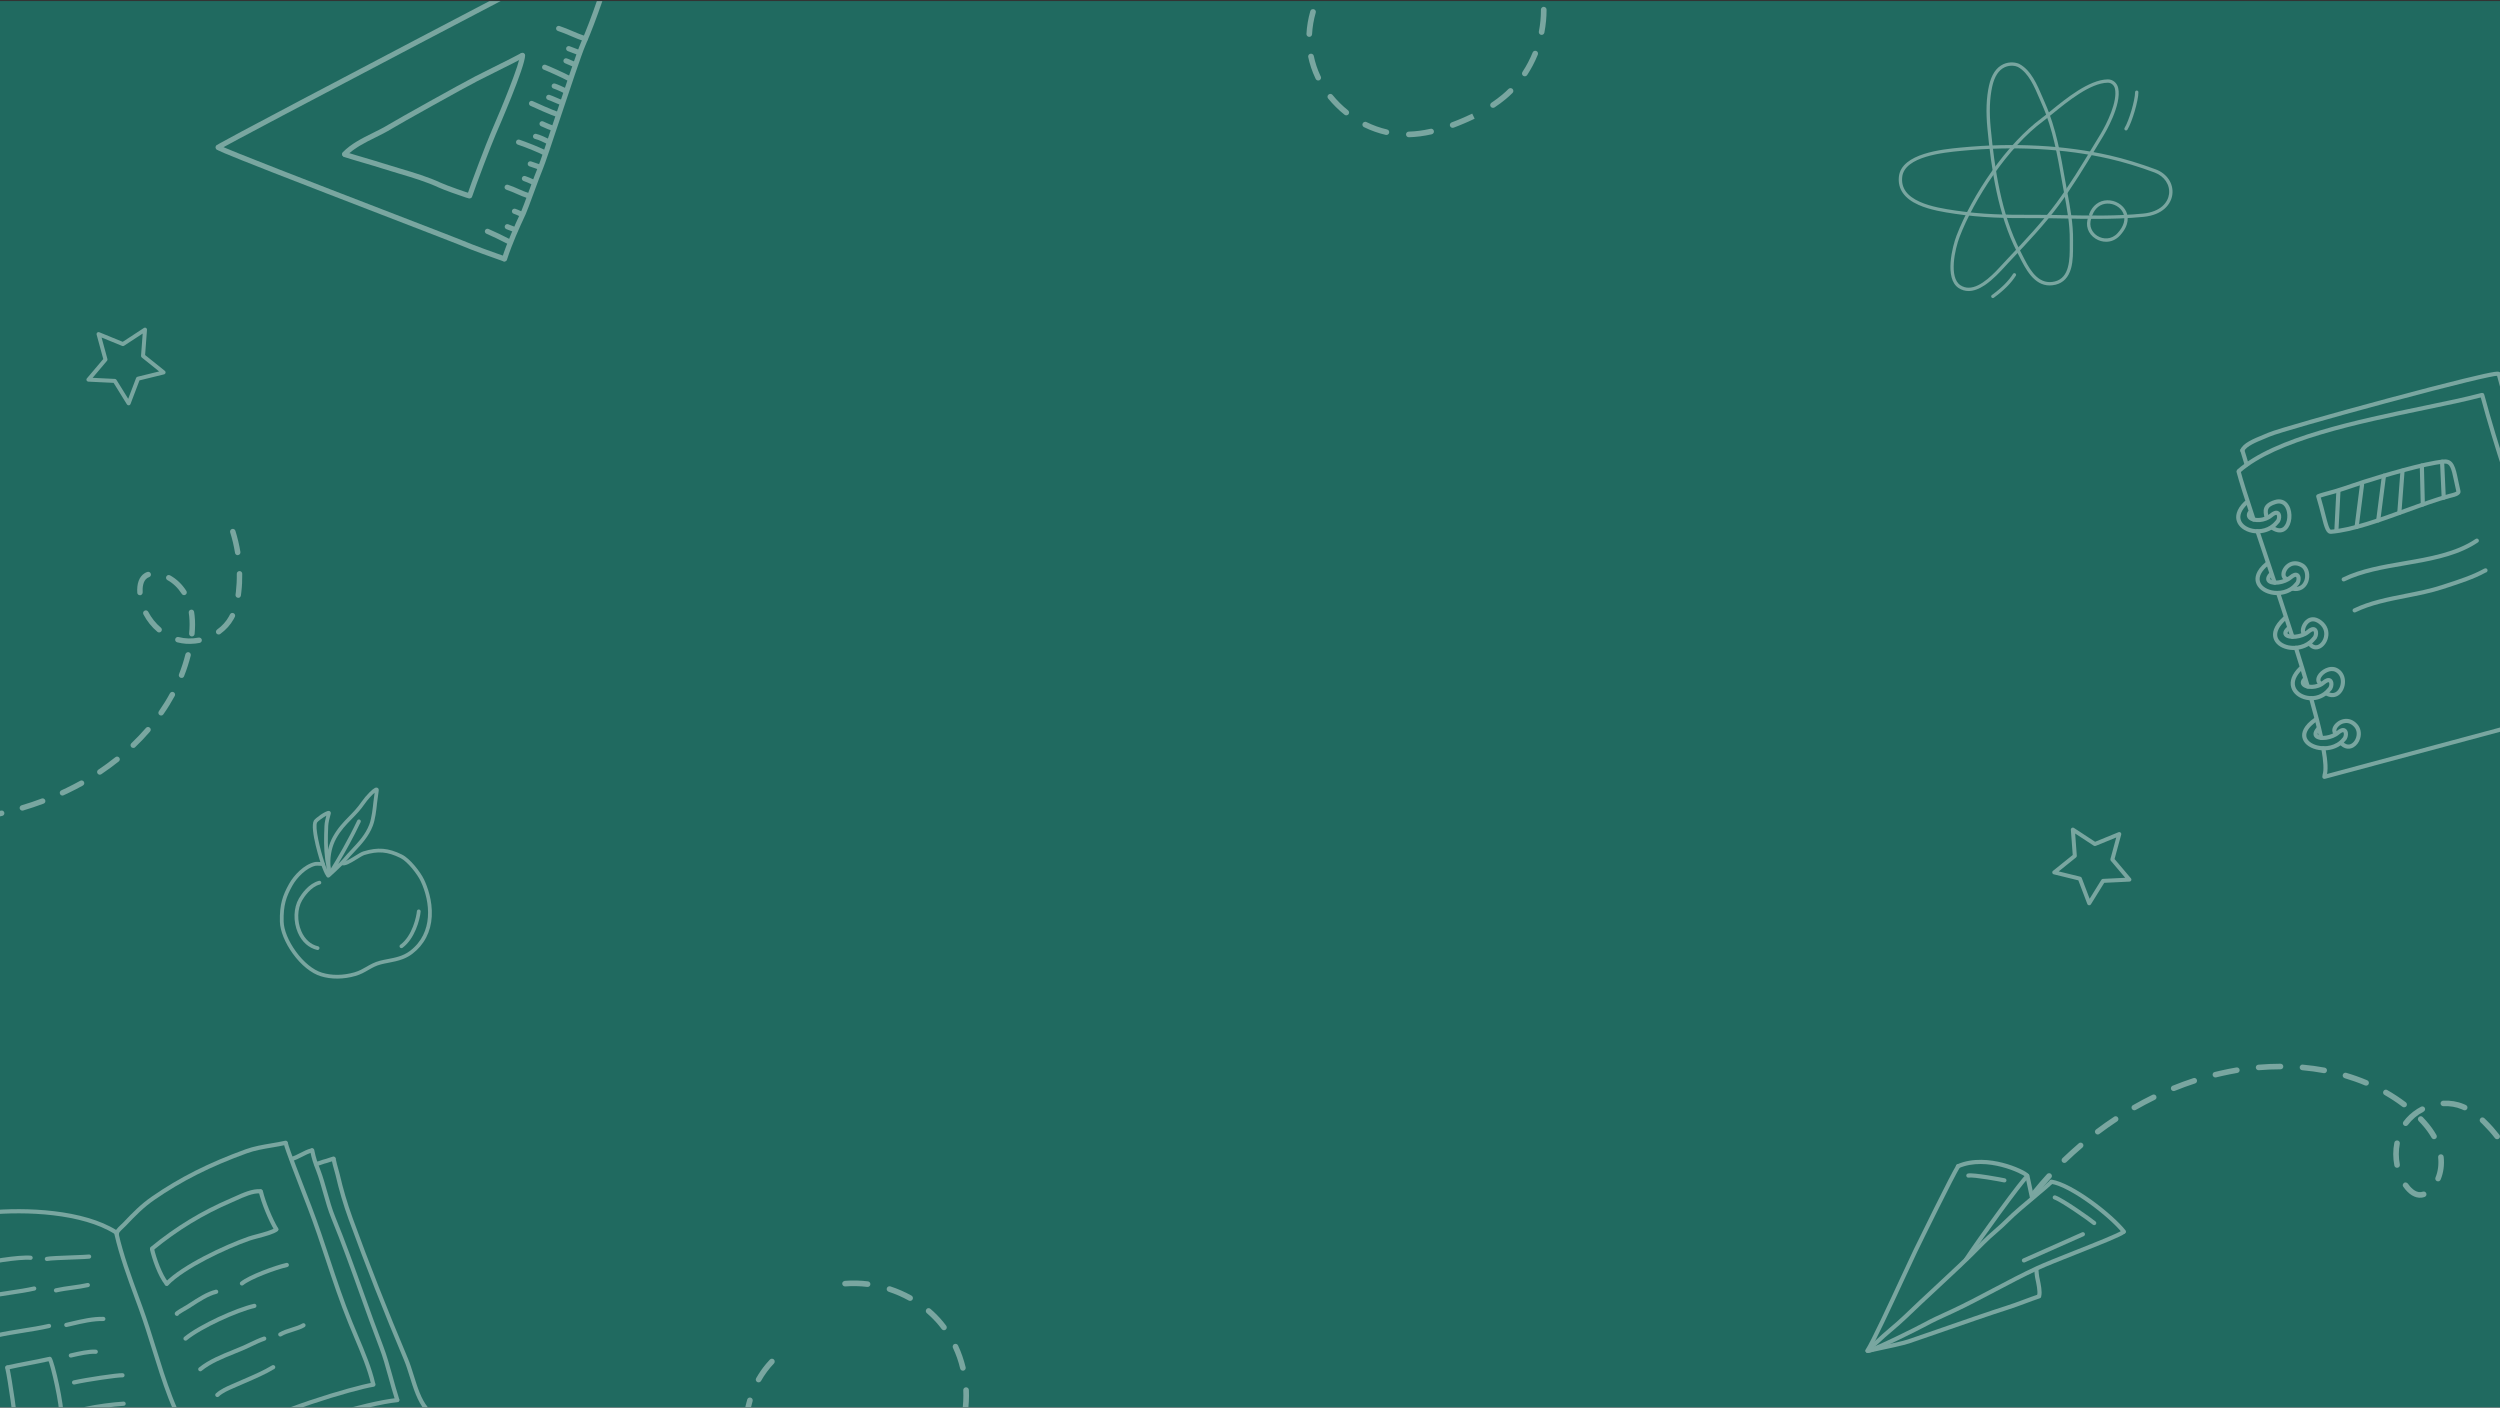 <svg xmlns="http://www.w3.org/2000/svg" width="1920" height="1081" fill="none" viewBox="0 0 1920 1081"><rect x="0" y="0" width="1920" height="1081" fill="#333333" stroke="none"/><g clip-path="url(#clip0_283_15348)"><rect width="1920" height="1080" fill="#206A60" transform="translate(0 0.835)"/><g opacity="0.4"><path fill="white" d="M386.842 200.746C387.894 201.085 389.02 200.507 389.359 199.455C393.309 187.185 398.793 175.094 403.625 164.721C404.61 162.606 407.051 155.97 409.886 148.289C412.692 140.667 415.596 132.788 417.174 129.078C418.53 125.895 423.761 110.235 429.812 92.107C437.737 68.374 446.723 41.473 449.466 35.186C458.891 13.564 466.271 -9.85 473.41 -32.497C475.114 -37.905 476.878 -43.499 478.627 -48.929C478.965 -49.981 478.388 -51.107 477.336 -51.446C476.284 -51.785 475.158 -51.207 474.819 -50.155C473.068 -44.715 471.302 -39.117 469.595 -33.699C462.488 -11.152 455.146 12.159 445.8 33.586C442.989 40.035 433.974 67.026 426.018 90.838C420.24 108.135 414.785 124.474 413.491 127.514C411.873 131.316 408.954 139.243 406.13 146.906C403.448 154.19 400.913 161.069 399.997 163.033C395.115 173.516 389.57 185.745 385.551 198.229C385.213 199.281 385.79 200.407 386.842 200.746Z"/><path fill="white" d="M386.115 200.559C388.171 201.221 388.838 199.981 389.03 199.417C389.218 198.864 389.441 197.486 387.465 196.755C387.226 196.667 386.873 196.538 386.426 196.378C385.545 196.063 384.296 195.619 382.822 195.092C376.689 192.913 366.428 189.268 363.273 187.921C357.073 185.284 328.039 174.083 294.426 161.113C243.199 141.348 173.105 114.302 169.081 111.772C168.289 111.118 167.116 111.171 166.387 111.918C165.612 112.709 165.625 113.974 166.416 114.748C167.047 115.366 167.913 116.218 209.907 132.653C234.219 142.171 265.441 154.214 292.988 164.847C326.567 177.806 355.57 188.992 361.71 191.604C364.976 192.992 375.308 196.665 381.483 198.858C383.189 199.465 384.83 200.046 385.705 200.364C385.832 200.442 385.97 200.502 386.118 200.549L386.115 200.559ZM169.118 111.805C169.159 111.839 169.191 111.87 169.22 111.895C169.188 111.864 169.151 111.831 169.118 111.805Z"/><path fill="white" d="M166.92 115.042C167.558 115.248 168.281 115.123 168.82 114.672C175.509 110.081 458.93 -38.246 477.307 -47.668C478.288 -48.171 478.676 -49.375 478.174 -50.362C477.671 -51.343 476.466 -51.731 475.48 -51.229C469.918 -48.376 392.752 -8.064 317.745 31.283C167.925 109.882 166.65 111.184 166.103 111.738C165.329 112.529 165.342 113.794 166.133 114.568C166.359 114.793 166.63 114.949 166.92 115.042ZM168.963 114.539C168.938 114.568 168.9 114.603 168.844 114.648C168.886 114.614 168.925 114.574 168.963 114.539Z"/><path fill="white" d="M360.226 151.899C361.278 152.237 362.404 151.66 362.742 150.608C365.196 142.988 377.299 111.119 380.732 103.247C383.047 97.931 403.376 51.055 403.286 42.506C403.275 41.4 402.372 40.515 401.265 40.527C400.159 40.538 399.275 41.441 399.286 42.547C399.348 48.377 386.029 81.084 377.066 101.646C373.609 109.579 361.41 141.695 358.936 149.377C358.598 150.429 359.175 151.555 360.227 151.894L360.226 151.899Z"/><path fill="white" d="M357.798 151.706C359.069 152.115 359.952 152.373 360.252 152.422C361.345 152.585 362.36 151.83 362.523 150.737C362.681 149.658 361.949 148.651 360.883 148.471C359.389 148.136 343.261 142.561 338.703 140.437C328.749 135.803 317.978 132.598 307.561 129.502C303.524 128.302 299.348 127.063 295.317 125.765C290.714 124.283 285.42 122.731 280.305 121.226C275.243 119.738 270.006 118.205 265.513 116.758C264.461 116.42 263.335 116.997 262.996 118.049C262.658 119.101 263.235 120.227 264.287 120.566C268.828 122.028 274.088 123.569 279.175 125.065C284.272 126.559 289.536 128.106 294.086 129.571C298.16 130.883 302.36 132.13 306.416 133.336C316.693 136.392 327.322 139.551 337.01 144.063C340.784 145.818 352.553 150.017 357.798 151.706Z"/><path fill="white" d="M264.043 120.246C264.743 120.471 265.538 120.302 266.086 119.743C272.056 113.649 280.219 109.601 288.113 105.687C292.339 103.591 296.706 101.43 300.721 98.962C307.072 95.06 356.297 67.594 366.841 62.19C369.949 60.596 374.973 58.09 380.292 55.437C389.767 50.709 399.566 45.821 401.921 44.415C402.87 43.849 403.177 42.619 402.609 41.674C402.042 40.725 400.812 40.418 399.868 40.986C397.649 42.315 387.48 47.388 378.508 51.858C373.177 54.518 368.146 57.027 365.019 58.63C354.436 64.059 305.013 91.634 298.63 95.552C294.768 97.922 290.485 100.047 286.342 102.101C278.148 106.161 269.678 110.362 263.231 116.943C262.457 117.734 262.47 118.999 263.261 119.773C263.487 119.999 263.763 120.156 264.048 120.248L264.043 120.246Z"/><path fill="white" d="M390.585 187.653C391.498 187.947 392.516 187.544 392.972 186.667C393.477 185.684 393.093 184.478 392.111 183.973C385.467 180.542 380.076 177.955 375.146 175.827C374.142 175.389 372.956 175.858 372.519 176.873C372.082 177.887 372.549 179.062 373.564 179.499C378.407 181.589 383.716 184.139 390.278 187.528C390.377 187.58 390.48 187.619 390.585 187.653Z"/><path fill="white" d="M393.957 177.944C394.224 178.03 394.46 178.096 394.668 178.136C395.753 178.354 396.804 177.652 397.02 176.572C397.238 175.486 396.536 174.436 395.456 174.219C395.036 174.137 393.608 173.546 392.667 173.159C391.725 172.771 390.834 172.406 390.225 172.21C389.173 171.871 388.047 172.449 387.708 173.5C387.37 174.552 387.947 175.679 388.999 176.017C389.461 176.166 390.318 176.521 391.144 176.86C392.368 177.364 393.27 177.728 393.96 177.951L393.957 177.944Z"/><path fill="white" d="M400.04 166.556C401.273 166.953 402.263 166.274 402.604 165.396C403.058 164.229 402.524 163.279 401.019 162.569C400.685 162.414 400.269 162.222 399.958 162.08L399.595 161.916C398.463 161.389 397.122 160.789 395.761 160.351C394.709 160.012 393.583 160.59 393.244 161.642C392.905 162.693 393.483 163.82 394.535 164.158C395.687 164.529 396.884 165.067 397.903 165.542L398.292 165.72C398.54 165.831 399.093 166.088 399.439 166.252C399.613 166.381 399.81 166.487 400.029 166.557L400.04 166.556Z"/><path fill="white" d="M404.991 152.154C406.043 152.493 407.169 151.915 407.508 150.864C407.847 149.812 407.269 148.686 406.217 148.347C403.547 147.487 400.898 146.319 398.331 145.188C395.686 144.021 392.948 142.819 390.106 141.905C389.054 141.566 387.928 142.144 387.59 143.196C387.251 144.247 387.829 145.374 388.88 145.712C391.527 146.564 394.047 147.675 396.721 148.851C399.38 150.022 402.126 151.232 404.991 152.154Z"/><path fill="white" d="M408.803 141.784C409.755 142.09 410.808 141.642 411.235 140.708C411.689 139.704 411.247 138.516 410.238 138.06L409.725 137.826C407.816 136.954 405.437 135.873 403.391 135.214C402.339 134.876 401.213 135.453 400.874 136.505C400.535 137.557 401.113 138.683 402.165 139.022C403.993 139.61 406.252 140.637 408.069 141.469L408.587 141.704C408.66 141.738 408.73 141.766 408.801 141.789L408.803 141.784Z"/><path fill="white" d="M413.498 130.121C414.526 130.452 415.636 129.906 415.997 128.883C416.365 127.84 415.818 126.698 414.776 126.331L413.917 126.028C411.984 125.343 409.791 124.568 407.882 123.954C406.831 123.615 405.704 124.193 405.366 125.245C405.027 126.297 405.605 127.423 406.657 127.761C408.508 128.357 410.673 129.123 412.582 129.8L413.445 130.104C413.445 130.104 413.483 130.117 413.498 130.121Z"/><path fill="white" d="M417.871 119.458C418.57 119.684 419.365 119.514 419.913 118.955C420.688 118.164 420.675 116.9 419.884 116.125C418.124 114.397 402.387 108.391 398.903 107.269C397.852 106.931 396.725 107.508 396.387 108.56C396.048 109.612 396.626 110.738 397.678 111.077C403.013 112.795 415.665 117.971 417.144 119.04C417.359 119.236 417.609 119.374 417.871 119.458ZM417.083 118.984C417.083 118.984 417.107 119.008 417.12 119.017C417.109 119.003 417.096 118.994 417.083 118.984Z"/><path fill="white" d="M420.736 110.821C421.659 111.119 422.69 110.705 423.137 109.808C423.628 108.821 423.226 107.621 422.241 107.125L422.187 107.097C419.507 105.761 415.019 103.518 411.754 102.793C410.676 102.551 409.606 103.23 409.369 104.31C409.132 105.389 409.812 106.459 410.886 106.694C413.676 107.314 417.884 109.415 420.4 110.671L420.454 110.699C420.545 110.744 420.642 110.786 420.737 110.817L420.736 110.821Z"/><path fill="white" d="M424.422 100.562C425.474 100.901 426.6 100.323 426.938 99.271C427.277 98.219 426.699 97.093 425.648 96.754C423.149 95.95 420.828 94.903 418.369 93.796L417.13 93.24C416.119 92.789 414.938 93.243 414.488 94.249C414.037 95.259 414.492 96.441 415.498 96.89L416.727 97.444C419.291 98.6 421.714 99.69 424.422 100.562Z"/><path fill="white" d="M427.781 89.883C428.833 90.221 429.959 89.644 430.298 88.592C430.636 87.54 430.059 86.414 429.007 86.075C424.7 84.688 411.287 78.726 409.135 77.66C408.141 77.172 406.945 77.575 406.453 78.567C405.96 79.559 406.368 80.756 407.359 81.249C409.629 82.374 423.217 88.413 427.781 89.883Z"/><path fill="white" d="M430.687 80.628C431.739 80.967 432.865 80.389 433.204 79.338C433.542 78.286 432.965 77.159 431.913 76.821C430.537 76.378 428.8 75.624 427.118 74.894C425.371 74.137 423.569 73.352 422.046 72.862C420.995 72.523 419.868 73.101 419.53 74.153C419.191 75.204 419.769 76.331 420.821 76.669C422.153 77.098 423.867 77.844 425.522 78.561C427.292 79.33 429.121 80.124 430.682 80.627L430.687 80.628Z"/><path fill="white" d="M433.501 71.659C434.434 71.96 435.468 71.536 435.907 70.632C436.39 69.637 435.981 68.445 434.987 67.957C432.295 66.644 428.866 65.025 426.258 64.185C425.206 63.846 424.08 64.424 423.741 65.476C423.403 66.528 423.98 67.654 425.032 67.993C427.431 68.765 430.862 70.395 433.231 71.552C433.317 71.595 433.406 71.629 433.496 71.658L433.501 71.659Z"/><path fill="white" d="M436.872 62.396C437.757 62.681 438.753 62.313 439.228 61.473C439.77 60.508 439.427 59.289 438.466 58.749C433.946 56.212 420.633 50.282 418.88 49.738C417.822 49.419 416.706 50.015 416.386 51.073C416.066 52.131 416.658 53.246 417.721 53.567C417.73 53.57 417.74 53.573 417.754 53.578C419.244 54.057 431.988 59.7 436.507 62.241C436.627 62.307 436.751 62.362 436.875 62.402L436.872 62.396Z"/><path fill="white" d="M440.439 51.316C441.491 51.654 442.617 51.077 442.956 50.025C443.294 48.973 442.717 47.847 441.665 47.508C440.913 47.266 439.782 46.75 438.692 46.252C437.446 45.683 436.274 45.148 435.308 44.837C434.256 44.498 433.13 45.075 432.791 46.127C432.452 47.179 433.03 48.305 434.082 48.644C434.824 48.883 435.946 49.396 437.026 49.891C438.221 50.439 439.462 51.006 440.437 51.32L440.439 51.316Z"/><path fill="white" d="M444.263 42.358C445.315 42.696 446.442 42.118 446.78 41.067C447.119 40.015 446.541 38.889 445.489 38.55C444.437 38.211 442.948 37.616 441.535 37.046C440.074 36.46 438.567 35.854 437.382 35.472C436.331 35.134 435.204 35.712 434.866 36.763C434.527 37.815 435.105 38.941 436.157 39.28C437.208 39.619 438.645 40.197 440.041 40.756C441.519 41.353 443.05 41.967 444.263 42.358Z"/><path fill="white" d="M448.776 31.734C449.828 32.072 450.954 31.495 451.293 30.443C451.631 29.391 451.054 28.265 450.002 27.926C446.718 26.869 443.291 25.408 439.968 23.997C436.587 22.557 433.09 21.069 429.672 19.968C428.621 19.63 427.494 20.207 427.156 21.259C426.817 22.311 427.395 23.437 428.447 23.776C431.693 24.821 435.102 26.271 438.406 27.675C441.806 29.122 445.327 30.618 448.778 31.729L448.776 31.734Z"/><path fill="white" d="M1574.12 219.228C1561.99 219.228 1555.55 206.379 1550.71 196.718C1550.2 195.704 1549.7 194.723 1549.22 193.787C1534.31 164.857 1529.28 129.497 1526.33 98.723C1525.09 85.865 1525.49 75.091 1527.55 65.788C1529.42 57.336 1533.14 51.785 1538.59 49.287C1543.54 47.023 1548.8 48.02 1550.96 49.181C1559.85 53.968 1564.57 65.063 1568.73 74.853C1569.4 76.441 1570.04 77.938 1570.7 79.41C1579.03 98.21 1582.74 119.502 1586.01 138.287C1586.52 141.237 1587.09 144.293 1587.65 147.249C1589.94 159.518 1592.3 172.206 1592.12 184.533C1592.11 185.687 1592.11 186.928 1592.11 188.243C1592.13 193.675 1592.16 200.431 1590.56 206.145C1588.64 213.004 1584.65 217.211 1578.69 218.654C1577.08 219.042 1575.56 219.225 1574.12 219.225V219.228ZM1528.81 66.064L1530.06 66.34C1528.06 75.376 1527.68 85.89 1528.88 98.476C1531.81 129.007 1536.79 164.068 1551.51 192.61C1551.99 193.553 1552.49 194.544 1553 195.567C1557.76 205.065 1563.57 216.644 1574.2 216.647C1575.43 216.647 1576.72 216.493 1578.08 216.163C1589.64 213.367 1589.59 198.85 1589.55 188.252C1589.54 186.925 1589.54 185.671 1589.56 184.494C1589.74 172.424 1587.4 159.867 1585.13 147.721C1584.57 144.758 1584 141.692 1583.49 138.729C1580.24 120.089 1576.56 98.961 1568.35 80.452C1567.69 78.961 1567.05 77.454 1566.37 75.86C1562.37 66.458 1557.84 55.803 1549.75 51.442C1548.29 50.659 1543.92 49.672 1539.67 51.621C1534.98 53.767 1531.75 58.721 1530.06 66.346L1528.81 66.07L1528.81 66.064Z"/><path fill="white" d="M1511.84 223.512C1509.11 223.512 1506.57 222.742 1504.21 221.207C1493.05 213.905 1499.5 189.015 1502.64 180.87C1508.7 165.148 1518.3 147.669 1529.65 131.652C1541.94 114.327 1555.19 100.179 1567.97 90.742C1569.77 89.411 1572.06 87.545 1574.72 85.384C1586.54 75.751 1604.41 61.196 1618.71 60.962C1618.76 60.962 1618.8 60.962 1618.85 60.962C1622.65 60.962 1625.89 63.659 1626.77 67.558C1629.65 80.458 1616.68 102.225 1615.19 104.665C1613.48 107.461 1611.78 110.264 1610.08 113.073C1601.08 127.926 1591.78 143.286 1581.27 157.478C1570.26 172.36 1557.26 186.132 1544.68 199.453L1542.87 201.377C1542.14 202.143 1541.32 203.044 1540.45 204C1536.28 208.566 1530.57 214.822 1524.31 219.01C1519.83 222.015 1515.65 223.518 1511.84 223.518L1511.84 223.512ZM1618.85 63.524C1618.82 63.524 1618.79 63.524 1618.76 63.524C1605.34 63.745 1587.89 77.963 1576.34 87.372C1573.66 89.555 1571.35 91.438 1569.5 92.804C1541.82 113.236 1516.12 153.037 1505.03 181.791C1501.33 191.401 1496.59 213.158 1505.62 219.058C1507.64 220.382 1509.76 220.956 1511.91 220.956C1521.5 220.956 1531.87 209.595 1538.56 202.262C1539.44 201.3 1540.26 200.392 1541.01 199.61L1542.82 197.686C1555.34 184.42 1568.29 170.705 1579.22 155.945C1589.65 141.849 1598.92 126.541 1607.89 111.739C1609.59 108.93 1611.29 106.121 1613 103.325C1618.2 94.801 1626.43 77.793 1624.27 68.116C1623.66 65.4 1621.44 63.524 1618.85 63.524Z"/><path fill="white" d="M1609.67 168.111C1601.59 168.111 1593.55 167.96 1585.62 167.809C1576.75 167.643 1567.58 167.469 1558.59 167.514C1541.76 167.598 1521.86 167.277 1501.89 164.272L1500.84 164.115C1493.51 163.019 1482.43 161.361 1473.49 157.378C1462.47 152.466 1457.37 145.18 1458.34 135.727C1460.18 117.683 1492.09 114.637 1505.72 113.335L1506.44 113.265C1546.74 109.401 1586.2 111.533 1620.55 119.437C1631.64 121.99 1643.43 125.565 1655.58 130.067C1664.3 133.293 1669.43 141.06 1668.36 149.387C1667.42 156.714 1661.13 165.071 1646.28 166.549C1634.13 167.761 1621.85 168.104 1609.67 168.104L1609.67 168.111ZM1561.53 164.946C1569.6 164.946 1577.75 165.1 1585.67 165.247C1605.47 165.619 1625.96 166.004 1646.02 164.006C1659.37 162.675 1665 155.419 1665.81 149.07C1666.72 141.951 1662.25 135.285 1654.69 132.482C1642.64 128.018 1630.96 124.472 1619.97 121.945C1585.89 114.102 1546.71 111.985 1506.68 115.827L1505.96 115.897C1492.96 117.138 1462.52 120.043 1460.89 135.996C1460.03 144.34 1464.5 150.567 1474.54 155.044C1483.15 158.885 1494.02 160.511 1501.22 161.588L1502.27 161.746C1522.06 164.725 1541.84 165.039 1558.58 164.959C1559.56 164.955 1560.54 164.952 1561.53 164.952V164.946Z"/><path fill="white" d="M1617.51 185.684C1614.59 185.684 1611.79 184.799 1609.49 183.375C1603.54 179.681 1601.32 173.101 1603.82 166.608C1604.01 166.114 1604.47 165.806 1604.97 165.787C1604.51 165.454 1604.31 164.841 1604.52 164.283C1607.02 157.812 1612.04 153.99 1618.3 153.801C1624.47 153.618 1630.48 157.174 1632.9 162.465C1634.41 165.761 1635.8 172.531 1628.16 180.836C1624.98 184.292 1621.16 185.684 1617.51 185.684H1617.51ZM1605.76 166.024C1606.23 166.358 1606.43 166.97 1606.21 167.528C1603.73 173.954 1607.15 178.909 1610.84 181.195C1615.12 183.85 1621.55 184.235 1626.27 179.098C1631.18 173.749 1632.71 168.221 1630.56 163.53C1628.56 159.153 1623.55 156.202 1618.37 156.363C1613.2 156.52 1609.01 159.743 1606.91 165.203C1606.72 165.697 1606.26 166.005 1605.76 166.024H1605.76Z"/><path fill="white" d="M1632.79 100.208C1632.56 100.208 1632.33 100.147 1632.12 100.019C1631.52 99.65 1631.33 98.861 1631.69 98.255C1635.08 92.714 1639.74 76.812 1639.74 70.813C1639.74 70.104 1640.32 69.53 1641.03 69.53C1641.73 69.53 1642.31 70.104 1642.31 70.813C1642.31 77.255 1637.51 93.663 1633.88 99.592C1633.64 99.987 1633.22 100.208 1632.79 100.208H1632.79Z"/><path fill="white" d="M1530.5 228.916C1530.1 228.916 1529.71 228.733 1529.46 228.387C1529.04 227.813 1529.17 227.011 1529.74 226.594C1537.17 221.191 1542.64 215.733 1545.99 210.372C1546.36 209.772 1547.16 209.589 1547.76 209.964C1548.35 210.34 1548.54 211.132 1548.16 211.731C1544.64 217.372 1538.95 223.07 1531.25 228.669C1531.02 228.835 1530.76 228.912 1530.49 228.912L1530.5 228.916Z"/><path fill="white" d="M89.804 949.115C89.064 949.115 88.401 948.605 88.228 947.858C87.71 945.583 90.018 943.227 93.089 940.377C93.643 939.864 94.12 939.42 94.431 939.092C101.907 931.204 108.292 924.71 116.633 918.947C138.032 904.164 160.234 892.97 188.616 882.657C194.908 880.369 201.717 879.218 208.305 878.102C211.877 877.496 215.567 876.874 219.038 876.082C219.911 875.884 220.776 876.429 220.974 877.298C221.172 878.167 220.626 879.036 219.757 879.234C216.201 880.046 212.463 880.676 208.846 881.291C202.4 882.382 195.74 883.509 189.719 885.696C161.604 895.908 139.632 906.985 118.468 921.606C110.386 927.191 104.122 933.564 96.775 941.315C96.391 941.719 95.878 942.196 95.284 942.746C94.249 943.703 91.513 946.241 91.392 947.195C91.554 948.044 91.012 948.876 90.163 949.07C90.042 949.098 89.921 949.111 89.804 949.111V949.115Z"/><path fill="white" d="M286.599 1064.49C285.86 1064.49 285.197 1063.98 285.023 1063.23C282.409 1051.77 277.349 1039.73 271.99 1026.99C270.552 1023.58 269.069 1020.05 267.602 1016.46C261.01 1000.34 255.502 983.723 250.176 967.659C245.823 954.533 241.321 940.963 236.27 927.776C235.543 925.873 234.496 923.182 233.271 920.021C227.602 905.4 219.03 883.307 217.947 878.558C217.749 877.69 218.295 876.821 219.163 876.623C220.036 876.425 220.901 876.97 221.099 877.839C222.13 882.357 230.992 905.202 236.286 918.849C237.515 922.014 238.557 924.709 239.289 926.617C244.369 939.872 248.883 953.479 253.247 966.641C258.557 982.656 264.049 999.213 270.596 1015.23C272.055 1018.81 273.538 1022.33 274.973 1025.74C280.388 1038.61 285.5 1050.77 288.175 1062.51C288.373 1063.38 287.828 1064.24 286.959 1064.44C286.838 1064.47 286.717 1064.48 286.599 1064.48V1064.49Z"/><path fill="white" d="M154.884 1133.88C154.831 1133.88 154.779 1133.88 154.726 1133.88C153.837 1133.79 153.186 1133 153.275 1132.11C154.536 1119.21 173.97 1105.79 183.306 1099.34L183.475 1099.22C206.401 1083.38 271.72 1064.11 286.494 1061.82C287.375 1061.68 288.204 1062.29 288.341 1063.17C288.478 1064.05 287.872 1064.88 286.991 1065.01C272.386 1067.28 207.892 1086.28 185.314 1101.88L185.144 1102C176.205 1108.17 157.608 1121.02 156.492 1132.43C156.411 1133.27 155.708 1133.89 154.884 1133.89V1133.88Z"/><path fill="white" d="M154.455 1134.53C153.716 1134.53 153.053 1134.02 152.879 1133.27C149.933 1120.35 143.928 1107.07 138.121 1094.24C135.009 1087.36 131.788 1080.24 129.181 1073.44C124.542 1061.34 120.622 1048.73 116.831 1036.54C113.603 1026.16 110.268 1015.43 106.506 1005.08C105.581 1002.53 104.639 999.973 103.697 997.403C97.789 981.307 91.683 964.661 87.872 947.934C87.674 947.066 88.22 946.197 89.088 945.999C89.961 945.801 90.826 946.346 91.024 947.215C94.791 963.74 100.861 980.284 106.732 996.288C107.678 998.862 108.616 1001.42 109.545 1003.98C113.332 1014.4 116.682 1025.17 119.919 1035.58C123.694 1047.72 127.597 1060.28 132.2 1072.29C134.77 1079 137.83 1085.75 141.063 1092.91C146.935 1105.89 153.009 1119.31 156.027 1132.55C156.225 1133.42 155.68 1134.29 154.811 1134.49C154.69 1134.52 154.568 1134.53 154.451 1134.53H154.455Z"/><path fill="white" d="M88.773 947.858C88.478 947.858 88.183 947.777 87.917 947.611C63.233 932.093 19.963 930.04 -9.59 932.998C-21.108 934.15 -30.722 935.217 -40.817 937.516C-41.819 937.747 -50.156 940.058 -54.165 941.17C-56.436 941.8 -57.772 941.991 -58.174 941.744C-58.933 941.275 -59.172 940.281 -58.707 939.521C-58.473 939.141 -58.113 938.895 -57.713 938.798C-57.539 938.753 -56.505 938.462 -55.03 938.054C-49.02 936.389 -42.53 934.591 -41.536 934.364C-31.259 932.02 -21.544 930.945 -9.913 929.782C20.149 926.771 64.259 928.921 89.634 944.876C90.39 945.352 90.616 946.347 90.143 947.106C89.836 947.595 89.311 947.862 88.773 947.862V947.858Z"/><path fill="white" d="M2.178 1139.23C1.438 1139.23 0.776 1138.72 0.602 1137.97C-5.977 1109.11 -15.349 1080.4 -24.413 1052.63C-25.266 1050.02 -26.123 1047.4 -26.971 1044.78C-32.205 1028.71 -44.668 990.529 -47.376 983.077C-49.243 977.937 -56.198 952.158 -58.481 943.687C-58.849 942.321 -59.148 941.222 -59.216 940.963C-59.233 940.915 -59.245 940.866 -59.257 940.814C-59.451 939.957 -58.925 939.088 -58.073 938.878C-56.909 938.587 -56.396 939.363 -56.125 940.099H-56.109C-56.1 940.135 -56.092 940.171 -56.084 940.212C-56.016 940.41 -55.963 940.604 -55.919 940.769L-55.357 942.847C-53.082 951.285 -46.155 976.963 -44.333 981.974C-41.706 989.203 -30.398 1023.8 -23.896 1043.78C-23.043 1046.4 -22.191 1049.01 -21.338 1051.63C-12.249 1079.46 -2.853 1108.25 3.758 1137.25C3.956 1138.12 3.41 1138.99 2.542 1139.19C2.42 1139.21 2.299 1139.23 2.182 1139.23H2.178Z"/><path fill="white" d="M223.908 891.681C223.168 891.681 222.506 891.172 222.332 890.424C222.134 889.556 222.679 888.687 223.548 888.489C225.783 887.979 228.163 886.751 230.685 885.454C233.384 884.064 236.177 882.625 239.034 881.974C239.907 881.776 240.772 882.322 240.97 883.191C241.168 884.059 240.622 884.928 239.753 885.126C237.296 885.688 234.686 887.03 232.164 888.327C229.574 889.661 226.898 891.039 224.263 891.641C224.142 891.669 224.021 891.681 223.904 891.681H223.908Z"/><path fill="white" d="M305.068 1076.7C304.381 1076.7 303.746 1076.26 303.528 1075.56C301.576 1069.39 299.96 1063.55 298.396 1057.89C296.145 1049.76 294.019 1042.08 291.307 1035C286.078 1021.35 281.083 1007.37 276.254 993.855C269.424 974.744 262.364 954.983 254.561 935.961C251.934 929.551 250.047 922.839 248.22 916.349C246.607 910.618 244.942 904.694 242.784 899.056L242.437 898.155C241.083 894.655 239.402 890.299 238.169 883.764C238.004 882.887 238.582 882.043 239.458 881.877C240.335 881.711 241.18 882.289 241.346 883.166C242.518 889.406 244.142 893.609 245.452 896.987L245.803 897.896C248.018 903.671 249.703 909.668 251.332 915.472C253.13 921.873 254.993 928.497 257.551 934.732C265.383 953.827 272.455 973.621 279.297 992.768C284.122 1006.27 289.109 1020.23 294.326 1033.84C297.094 1041.07 299.24 1048.82 301.511 1057.03C303.067 1062.66 304.676 1068.47 306.612 1074.59C306.882 1075.44 306.409 1076.35 305.557 1076.62C305.395 1076.67 305.229 1076.7 305.068 1076.7Z"/><path fill="white" d="M154.855 1134.64C154.573 1134.64 154.286 1134.57 154.023 1134.41C153.259 1133.95 153.013 1132.96 153.469 1132.19C158.23 1124.28 204.199 1101.61 214.459 1097.65C223.071 1094.34 280.457 1076.01 304.959 1073.66C305.84 1073.58 306.636 1074.23 306.721 1075.12C306.805 1076.01 306.155 1076.8 305.266 1076.88C282.514 1079.06 226.13 1096.62 215.623 1100.67C203.132 1105.48 160.02 1127.57 156.242 1133.86C155.938 1134.36 155.405 1134.64 154.855 1134.64Z"/><path fill="white" d="M242.877 895.569C242.138 895.569 241.475 895.06 241.301 894.312C241.103 893.443 241.649 892.574 242.518 892.376C244.231 891.984 245.221 891.625 246.272 891.241C247.371 890.841 248.507 890.424 250.418 889.988C250.75 889.911 251.998 889.479 252.908 889.163C254.597 888.577 255.385 888.311 255.813 888.23C256.69 888.06 257.539 888.634 257.705 889.511C257.874 890.388 257.3 891.237 256.423 891.402C256.137 891.463 254.831 891.916 253.966 892.219C252.516 892.72 251.602 893.035 251.134 893.14C249.42 893.532 248.426 893.892 247.379 894.276C246.28 894.676 245.144 895.092 243.237 895.528C243.116 895.557 242.994 895.569 242.877 895.569Z"/><path fill="white" d="M327.299 1083.39C326.83 1083.39 326.369 1083.19 326.05 1082.8C320.538 1076.09 317.555 1066.52 314.67 1057.27C313.235 1052.68 311.881 1048.34 310.281 1044.54C294.985 1008.32 280.255 970.881 267.678 936.26C263.726 925.377 260.283 913.702 257.733 902.504C257.571 901.792 257.224 900.576 256.824 899.166C256.052 896.442 255.086 893.047 254.621 890.449C254.463 889.572 255.045 888.731 255.926 888.574C256.807 888.416 257.644 888.998 257.806 889.879C258.246 892.32 259.184 895.63 259.939 898.285C260.352 899.739 260.707 900.992 260.889 901.784C263.411 912.853 266.813 924.395 270.721 935.157C283.277 969.725 297.992 1007.11 313.263 1043.28C314.928 1047.22 316.306 1051.63 317.761 1056.31C320.554 1065.26 323.439 1074.52 328.551 1080.75C329.117 1081.44 329.02 1082.46 328.329 1083.02C328.03 1083.27 327.666 1083.39 327.303 1083.39L327.299 1083.39Z"/><path fill="white" d="M153.174 1145.66C152.435 1145.66 151.772 1145.15 151.598 1144.4C151.4 1143.53 151.946 1142.66 152.815 1142.46C161.188 1140.56 169.501 1133.86 177.547 1127.37C183.136 1122.87 188.418 1118.62 193.643 1115.96C197.725 1113.9 261.972 1089.02 287.848 1086.89C302.586 1085.68 316.803 1082.89 326.139 1080.76C327.007 1080.56 327.876 1081.1 328.074 1081.97C328.272 1082.84 327.727 1083.71 326.858 1083.91C317.422 1086.06 303.039 1088.88 288.115 1090.11C263.233 1092.16 199.006 1116.87 195.106 1118.85C190.18 1121.35 185.031 1125.5 179.575 1129.89C171.247 1136.6 162.635 1143.54 153.534 1145.62C153.413 1145.64 153.291 1145.66 153.174 1145.66Z"/><path fill="white" d="M-18.052 1177.02C-20.429 1177.02 -21.584 1175.59 -22.813 1174.09C-23.25 1173.56 -23.742 1172.95 -24.361 1172.3C-24.979 1171.66 -24.955 1170.63 -24.308 1170.02C-23.662 1169.4 -22.639 1169.42 -22.021 1170.07C-21.318 1170.8 -20.78 1171.46 -20.308 1172.04C-19.111 1173.52 -18.804 1173.8 -17.98 1173.78C-16.537 1173.74 -8.139 1170.7 -0.016 1167.76C15.591 1162.11 36.969 1154.38 49.327 1152.44C67.589 1149.58 87.056 1148.29 110.6 1148.38C118.141 1148.41 124.966 1149.44 131.566 1150.44C139.382 1151.62 146.761 1152.73 155.029 1152.25C163.289 1151.76 170.467 1144.81 177.405 1138.09C180.602 1134.99 183.621 1132.07 186.68 1129.85C198.63 1121.15 221.115 1114.77 237.874 1110.95C249.372 1108.33 260.962 1104.75 272.172 1101.28C283.496 1097.78 295.203 1094.15 306.939 1091.48C308.034 1091.23 309.396 1091.01 310.972 1090.77C315.894 1090 323.326 1088.82 325.504 1085.61C326.106 1084.72 326.264 1083.69 325.981 1082.45C325.783 1081.59 326.329 1080.72 327.197 1080.52C328.066 1080.32 328.935 1080.87 329.133 1081.74C329.618 1083.86 329.299 1085.78 328.179 1087.43C325.217 1091.8 317.272 1093.05 311.473 1093.96C309.954 1094.2 308.644 1094.41 307.654 1094.64C296.044 1097.28 284.393 1100.89 273.126 1104.37C261.859 1107.85 250.208 1111.46 238.59 1114.11C222.126 1117.86 200.085 1124.09 188.579 1132.47C185.702 1134.56 182.76 1137.4 179.648 1140.42C172.629 1147.22 164.671 1154.92 155.215 1155.48C146.611 1155.99 138.715 1154.8 131.077 1153.65C124.591 1152.67 117.882 1151.65 110.58 1151.62C87.213 1151.53 67.908 1152.81 49.82 1155.64C37.769 1157.53 16.561 1165.21 1.079 1170.81C-10.411 1174.97 -16.02 1176.97 -17.899 1177.02C-17.951 1177.02 -18.008 1177.02 -18.061 1177.02L-18.052 1177.02Z"/><path fill="white" d="M116.84 960.486C116.371 960.486 115.91 960.284 115.591 959.896C115.025 959.205 115.122 958.187 115.813 957.621C134.722 942.083 154.734 929.907 176.981 920.398C177.991 919.965 179.099 919.464 180.275 918.935C186.381 916.17 193.983 912.735 200.069 913.329C200.958 913.418 201.608 914.206 201.519 915.095C201.431 915.985 200.642 916.635 199.753 916.546C194.528 916.033 187.363 919.274 181.604 921.881C180.412 922.418 179.289 922.927 178.25 923.372C156.286 932.76 136.533 944.782 117.862 960.123C117.563 960.369 117.199 960.491 116.836 960.491L116.84 960.486Z"/><path fill="white" d="M128.066 987.587C127.666 987.587 127.266 987.442 126.955 987.143C126.308 986.528 126.28 985.506 126.894 984.859C139.369 971.701 172.439 956.09 190.863 949.681C192.459 949.127 194.702 948.529 197.3 947.838C202.263 946.52 209.056 944.714 211.17 942.976C211.861 942.41 212.879 942.507 213.445 943.198C214.011 943.889 213.914 944.908 213.223 945.474C210.564 947.656 203.96 949.414 198.129 950.962C195.7 951.608 193.405 952.218 191.926 952.732C173.801 959.036 141.35 974.312 129.242 987.082C128.923 987.418 128.499 987.587 128.07 987.587H128.066Z"/><path fill="white" d="M212.148 945.663C211.602 945.663 211.069 945.388 210.766 944.887C206.24 937.435 200.618 923.655 198.735 915.399C198.537 914.53 199.082 913.661 199.951 913.463C200.824 913.261 201.689 913.81 201.887 914.679C203.673 922.523 209.226 936.122 213.53 943.21C213.995 943.974 213.752 944.968 212.988 945.433C212.726 945.59 212.435 945.667 212.152 945.667L212.148 945.663Z"/><path fill="white" d="M128.013 987.417C127.545 987.417 127.084 987.215 126.765 986.827C121.321 980.203 116.787 966.738 115.207 959.807C115.009 958.939 115.554 958.07 116.423 957.872C117.292 957.674 118.161 958.219 118.359 959.088C119.984 966.221 124.441 978.906 129.262 984.774C129.828 985.465 129.731 986.484 129.04 987.049C128.741 987.296 128.377 987.417 128.013 987.417Z"/><path fill="white" d="M135.914 1010.61C135.789 1010.61 135.66 1010.6 135.53 1010.57C134.839 1010.4 134.33 1009.84 134.233 1009.16C134.031 1007.76 134.726 1007.2 141.657 1003.18C142.618 1002.62 143.451 1002.14 143.807 1001.91C144.372 1001.54 144.962 1001.16 145.569 1000.77C151.582 996.854 159.062 991.988 165.649 990.489C166.522 990.291 167.387 990.836 167.585 991.705C167.783 992.574 167.238 993.443 166.369 993.641C160.343 995.015 153.13 999.707 147.335 1003.48C146.724 1003.87 146.134 1004.26 145.561 1004.63C145.144 1004.9 144.324 1005.38 143.281 1005.98C141.669 1006.92 138.505 1008.76 137.43 1009.57C137.191 1010.2 136.581 1010.62 135.918 1010.62L135.914 1010.61Z"/><path fill="white" d="M185.819 987.3C185.35 987.3 184.89 987.098 184.571 986.71C184.005 986.019 184.102 985 184.793 984.435C191.243 979.133 211.429 971.846 219.907 969.915C220.78 969.717 221.645 970.262 221.843 971.131C222.041 972 221.495 972.869 220.626 973.067C211.602 975.124 192.479 982.305 186.846 986.936C186.547 987.183 186.183 987.304 185.819 987.304V987.3Z"/><path fill="white" d="M142.485 1029.64C142.016 1029.64 141.556 1029.43 141.237 1029.05C140.671 1028.36 140.768 1027.34 141.459 1026.77C153.255 1017.08 181.216 1004.48 194.981 1001.34C195.854 1001.14 196.718 1001.68 196.916 1002.55C197.114 1003.42 196.569 1004.29 195.7 1004.49C182.388 1007.52 154.69 1020.08 143.512 1029.27C143.213 1029.51 142.849 1029.64 142.485 1029.64Z"/><path fill="white" d="M153.821 1053.17C153.352 1053.17 152.891 1052.97 152.572 1052.58C152.006 1051.89 152.103 1050.87 152.794 1050.3C160.105 1044.3 170.176 1040.23 179.062 1036.64C181.746 1035.55 184.28 1034.53 186.7 1033.48C188.422 1032.73 190.115 1031.91 191.905 1031.05C195.211 1029.46 198.63 1027.82 202.404 1026.52C203.249 1026.23 204.166 1026.68 204.457 1027.52C204.748 1028.37 204.3 1029.29 203.455 1029.58C199.859 1030.81 196.524 1032.42 193.304 1033.96C191.562 1034.8 189.764 1035.67 187.985 1036.44C185.524 1037.51 182.97 1038.54 180.267 1039.64C171.17 1043.32 161.766 1047.11 154.839 1052.81C154.54 1053.06 154.176 1053.18 153.813 1053.18L153.821 1053.17Z"/><path fill="white" d="M215.268 1026.48C214.722 1026.48 214.189 1026.2 213.886 1025.7C213.421 1024.94 213.663 1023.94 214.427 1023.48C217.252 1021.76 220.744 1020.67 224.122 1019.61C227.218 1018.64 230.143 1017.72 232.208 1016.45C232.968 1015.98 233.962 1016.21 234.435 1016.97C234.904 1017.73 234.67 1018.72 233.914 1019.19C231.501 1020.69 228.386 1021.66 225.088 1022.7C221.895 1023.7 218.589 1024.73 216.104 1026.24C215.841 1026.4 215.551 1026.48 215.268 1026.48Z"/><path fill="white" d="M166.91 1072.95C166.474 1072.95 166.042 1072.77 165.722 1072.42C165.116 1071.77 165.156 1070.75 165.815 1070.14C169.311 1066.92 174.181 1064.81 178.097 1063.11C178.82 1062.8 179.515 1062.5 180.178 1062.2C182.425 1061.2 184.728 1060.2 187.165 1059.15C194.722 1055.89 202.534 1052.51 208.963 1048.61C209.727 1048.14 210.721 1048.38 211.186 1049.15C211.651 1049.91 211.408 1050.9 210.645 1051.37C204.021 1055.39 196.104 1058.81 188.446 1062.12C186.017 1063.17 183.726 1064.16 181.499 1065.15C180.828 1065.46 180.117 1065.76 179.382 1066.08C175.498 1067.76 171.097 1069.66 168.01 1072.52C167.698 1072.8 167.306 1072.95 166.914 1072.95H166.91Z"/><path fill="white" d="M-18.998 974.287C-19.588 974.287 -20.158 973.964 -20.441 973.402C-20.845 972.606 -20.526 971.632 -19.73 971.228C-12.334 967.482 15.049 963.517 23.657 964.358C24.546 964.447 25.197 965.235 25.108 966.124C25.019 967.013 24.227 967.664 23.342 967.575C15.473 966.803 -11.562 970.711 -18.267 974.11C-18.501 974.227 -18.752 974.283 -18.994 974.283L-18.998 974.287Z"/><path fill="white" d="M36.011 968.464C35.272 968.464 34.609 967.955 34.435 967.207C34.237 966.338 34.783 965.47 35.651 965.272C37.898 964.758 45.484 964.447 55.955 964.059C61.6 963.849 66.934 963.651 68.183 963.457C69.064 963.32 69.893 963.922 70.03 964.807C70.168 965.688 69.565 966.516 68.68 966.654C67.31 966.868 62.998 967.034 56.072 967.292C48.24 967.583 38.492 967.943 36.367 968.428C36.245 968.456 36.124 968.468 36.007 968.468L36.011 968.464Z"/><path fill="white" d="M-8.891 997.355C-9.631 997.355 -10.293 996.845 -10.467 996.098C-10.665 995.229 -10.12 994.36 -9.251 994.162C-3.318 992.808 2.792 991.899 8.7 991.018C14.427 990.165 20.347 989.28 25.912 988.011C26.785 987.813 27.65 988.359 27.848 989.228C28.046 990.097 27.5 990.965 26.631 991.163C20.945 992.461 14.96 993.354 9.177 994.215C3.33 995.088 -2.72 995.989 -8.531 997.314C-8.653 997.343 -8.774 997.355 -8.891 997.355Z"/><path fill="white" d="M43.006 992.614C42.267 992.614 41.604 992.105 41.43 991.358C41.232 990.489 41.778 989.62 42.647 989.422C46.817 988.472 51.109 987.882 55.263 987.312C59.402 986.743 63.309 986.205 67.088 985.344C67.961 985.146 68.826 985.692 69.024 986.561C69.222 987.43 68.676 988.298 67.807 988.496C63.887 989.39 59.725 989.963 55.704 990.513C51.622 991.075 47.399 991.653 43.366 992.574C43.245 992.602 43.124 992.614 43.006 992.614Z"/><path fill="white" d="M-2.813 1027.31C-3.553 1027.31 -4.215 1026.8 -4.389 1026.05C-4.587 1025.18 -4.042 1024.31 -3.173 1024.12C3.673 1022.56 10.6 1021.45 17.3 1020.39C23.887 1019.34 30.697 1018.26 37.308 1016.75C38.181 1016.55 39.046 1017.1 39.244 1017.97C39.442 1018.84 38.897 1019.71 38.028 1019.9C31.307 1021.44 24.445 1022.53 17.805 1023.58C11.158 1024.64 4.283 1025.73 -2.457 1027.27C-2.579 1027.3 -2.7 1027.31 -2.817 1027.31H-2.813Z"/><path fill="white" d="M50.927 1019.17C50.188 1019.17 49.525 1018.66 49.351 1017.91C49.153 1017.04 49.699 1016.17 50.568 1015.97C51.82 1015.69 53.093 1015.39 54.378 1015.09C62.631 1013.15 71.166 1011.15 79.386 1011.32C80.279 1011.34 80.986 1012.08 80.97 1012.97C80.95 1013.86 80.222 1014.57 79.321 1014.55C71.509 1014.4 63.176 1016.34 55.122 1018.24C53.829 1018.54 52.552 1018.84 51.291 1019.13C51.17 1019.15 51.048 1019.17 50.931 1019.17H50.927Z"/><path fill="white" d="M5.766 1051.85C5.027 1051.85 4.364 1051.34 4.19 1050.59C3.992 1049.72 4.538 1048.85 5.407 1048.65C10.778 1047.43 16.185 1046.39 21.414 1045.38C26.575 1044.39 31.905 1043.36 37.135 1042.17C38.007 1041.97 38.872 1042.52 39.07 1043.38C39.268 1044.25 38.723 1045.12 37.854 1045.32C32.572 1046.52 27.209 1047.56 22.024 1048.56C16.823 1049.56 11.444 1050.59 6.126 1051.81C6.005 1051.84 5.884 1051.85 5.766 1051.85Z"/><path fill="white" d="M12.071 1096.66H12.063C11.17 1096.66 10.45 1095.93 10.454 1095.04C10.475 1091.34 6.219 1060.41 4 1050.7C3.802 1049.83 4.348 1048.96 5.217 1048.76C6.09 1048.56 6.955 1049.11 7.153 1049.98C9.307 1059.43 13.711 1090.7 13.687 1095.05C13.683 1095.94 12.96 1096.66 12.071 1096.66Z"/><path fill="white" d="M47.132 1090.3C47.08 1090.3 47.027 1090.3 46.975 1090.29C46.086 1090.21 45.435 1089.42 45.524 1088.53C46.352 1080.09 38.755 1047.39 36.941 1044.58C36.399 1043.89 36.504 1042.9 37.187 1042.34C37.878 1041.77 38.896 1041.87 39.462 1042.56C41.802 1045.41 49.638 1079.74 48.745 1088.84C48.664 1089.68 47.961 1090.3 47.136 1090.3H47.132ZM36.949 1044.6C36.949 1044.6 36.957 1044.61 36.961 1044.61C36.961 1044.61 36.953 1044.6 36.949 1044.6Z"/><path fill="white" d="M54.407 1042.62C53.667 1042.62 53.004 1042.12 52.831 1041.37C52.633 1040.5 53.178 1039.63 54.047 1039.43L55.078 1039.2C60.117 1038.04 68.555 1036.1 73.663 1036.53C74.552 1036.61 75.215 1037.39 75.138 1038.28C75.061 1039.17 74.277 1039.83 73.392 1039.76C68.785 1039.37 60.658 1041.23 55.801 1042.35L54.766 1042.59C54.645 1042.62 54.524 1042.63 54.407 1042.63V1042.62Z"/><path fill="white" d="M56.888 1063.32C56.148 1063.32 55.486 1062.81 55.312 1062.07C55.114 1061.2 55.659 1060.33 56.528 1060.13C65.455 1058.1 90.628 1054.28 94.209 1054.61C95.098 1054.69 95.752 1055.47 95.676 1056.36C95.595 1057.25 94.815 1057.91 93.922 1057.83C91.186 1057.58 67.003 1061.06 57.248 1063.28C57.126 1063.31 57.005 1063.32 56.888 1063.32Z"/><path fill="white" d="M65.641 1083.72C64.902 1083.72 64.239 1083.21 64.065 1082.46C63.867 1081.59 64.413 1080.72 65.282 1080.52C74.427 1078.44 86.712 1076.96 94.827 1076.42C95.72 1076.36 96.488 1077.04 96.549 1077.93C96.609 1078.82 95.934 1079.59 95.041 1079.65C87.052 1080.18 74.972 1081.63 65.997 1083.68C65.876 1083.71 65.754 1083.72 65.637 1083.72L65.641 1083.72Z"/><path fill="white" d="M309.416 736.565C305.671 738.01 301.868 738.737 298.346 739.413C296.293 739.806 294.355 740.178 292.493 740.664C288.65 741.662 285.835 743.286 282.852 745.006C279.955 746.678 276.96 748.407 272.954 749.545C263.731 752.177 254.545 752.252 246.383 749.766C239.093 747.544 231.257 741.224 224.885 732.421C218.836 724.063 215.122 714.877 214.952 707.847C214.631 694.598 217.067 687.683 221.987 678.837C225.754 672.067 233.505 663.943 241.635 662.105C242.832 661.833 244.269 661.93 245.786 662.026C246.53 662.077 247.297 662.126 248.003 662.128C248.802 662.13 249.447 662.777 249.449 663.574C249.447 664.373 248.8 665.018 248.003 665.02C247.204 665.018 246.389 664.964 245.598 664.913C244.35 664.832 243.062 664.748 242.273 664.924C235.335 666.488 228.088 673.818 224.516 680.241C219.85 688.628 217.537 695.19 217.846 707.774C218.003 714.239 221.51 722.818 227.232 730.721C233.241 739.025 240.531 744.955 247.228 746.995C254.855 749.319 263.477 749.237 272.162 746.758C275.824 745.714 278.538 744.148 281.41 742.493C284.424 740.753 287.545 738.957 291.766 737.855C293.723 737.345 295.706 736.968 297.805 736.564C303.612 735.452 309.616 734.303 314.901 730.272C333.043 716.434 330.642 692.792 323.075 676.75C320.587 671.475 313.073 661.662 307.419 658.887C297.552 654.044 290.353 653.453 279.913 656.628C278.656 657.016 276.336 658.446 274.101 659.835C268.672 663.2 264.935 665.335 262.486 664.401C261.74 664.115 261.367 663.278 261.653 662.533C261.939 661.787 262.775 661.414 263.521 661.7C264.812 662.194 269.866 659.062 272.577 657.381C275.192 655.76 277.452 654.357 279.073 653.867C290.177 650.487 298.205 651.145 308.694 656.295C314.989 659.385 322.966 669.747 325.689 675.521C328.188 680.815 332.277 691.534 331.6 703.804C330.946 715.67 325.775 725.62 316.654 732.576C314.336 734.342 311.892 735.61 309.419 736.564L309.416 736.565Z"/><path fill="white" d="M252.563 673.917C252.158 674.073 251.69 674.075 251.199 673.676C250.92 673.446 250.749 673.133 250.695 672.801C250.499 672.504 250.407 672.137 250.474 671.758C250.704 670.414 250.9 664.925 250.858 663.821C250.564 656.37 252.332 648.616 255.707 642.548C259.482 635.759 263.766 631.383 267.907 627.15C271.19 623.795 274.587 620.326 277.823 615.586C279.317 613.402 281.606 610.686 283.799 608.495C287.696 604.613 288.926 604.646 289.775 604.981C290.43 605.24 291.059 605.966 290.86 607.229C290.738 608.008 289.816 614.498 289.625 616.405C289.013 622.554 288.139 629.479 286.319 634.235C283.173 642.455 277.58 648.429 272.17 654.205C269.972 656.553 267.699 658.979 265.588 661.553C264.273 663.157 260.957 666.354 258.411 668.755C256.72 670.349 255.363 671.593 254.707 672.191C254.214 672.641 253.808 673.007 253.522 673.26C253.288 673.467 252.954 673.766 252.559 673.918L252.563 673.917ZM287.711 608.8C285.684 610.528 282.396 614.02 280.212 617.219C276.831 622.166 273.345 625.727 269.974 629.174C265.779 633.458 261.818 637.505 258.233 643.953C255.109 649.568 253.474 656.771 253.747 663.707C253.771 664.271 253.733 665.991 253.657 667.772C258.452 660.283 267.698 644.289 274.357 630.157C274.697 629.433 275.559 629.124 276.283 629.465C277.007 629.805 277.316 630.666 276.976 631.391C271.731 642.528 264.813 654.982 259.677 663.547C261.27 661.991 262.657 660.576 263.356 659.725C265.529 657.081 267.831 654.619 270.062 652.236C275.521 646.406 280.678 640.898 283.62 633.206C285.546 628.174 286.389 619.73 286.751 616.126C286.884 614.765 287.381 611.14 287.712 608.804L287.711 608.8Z"/><path fill="white" d="M252.647 673.382C252.438 673.462 252.226 673.497 252.035 673.493C250.851 673.478 250.052 672.453 248.613 669.113C247.723 667.046 246.929 664.837 246.635 663.955C246.544 663.68 237.468 636.362 241.086 630.142C242.086 628.423 250.182 622.459 252.612 622.79C253.322 622.884 253.871 623.362 254.047 624.03C254.171 624.502 254.087 624.797 253.694 626.208C253.168 628.089 252.193 631.589 252.076 634.37C251.709 643.114 251.501 651.073 252.654 659.94C252.865 661.54 253.186 662.896 253.5 664.202C254.163 666.976 254.739 669.373 253.663 672.3C253.444 672.888 253.055 673.224 252.65 673.38L252.647 673.382ZM250.629 626.43C248.143 627.811 244.157 630.639 243.582 631.597C241.625 634.964 245.686 652.021 249.374 663.038C249.903 664.62 250.642 666.536 251.319 668.081C251.22 667.1 250.971 666.064 250.687 664.876C250.373 663.559 250.014 662.066 249.787 660.313C248.599 651.215 248.812 643.127 249.185 634.249C249.294 631.599 250.062 628.516 250.632 626.428L250.629 626.43Z"/><path fill="white" d="M244.44 729.5C244.18 729.601 243.892 729.627 243.599 729.561C237.088 728.081 231.816 723.365 228.756 716.287C225.049 707.711 225.37 697.152 229.564 690.012C231.55 686.63 237.028 678.541 244.93 676.482C245.704 676.28 246.492 676.743 246.693 677.518C246.895 678.293 246.432 679.08 245.657 679.282C238.603 681.116 233.464 689.081 232.058 691.475C228.312 697.857 228.051 707.367 231.413 715.138C234.099 721.348 238.654 725.47 244.243 726.74C245.021 726.916 245.51 727.693 245.333 728.47C245.223 728.958 244.875 729.332 244.443 729.499L244.44 729.5Z"/><path fill="white" d="M308.801 728.08C308.207 728.309 307.507 728.122 307.114 727.584C306.644 726.94 306.783 726.034 307.427 725.564C316.855 718.68 319.88 703.497 320.173 699.807C320.238 699.011 320.935 698.417 321.731 698.481C322.527 698.546 323.121 699.243 323.057 700.039C322.569 706.168 318.52 721.049 309.135 727.901C309.028 727.977 308.917 728.039 308.802 728.084L308.801 728.08Z"/><path fill="white" d="M1604.51 695.261C1604.46 695.261 1604.41 695.261 1604.36 695.253C1603.77 695.195 1603.27 694.814 1603.06 694.266L1596.17 676.108L1577.31 671.491C1576.74 671.352 1576.3 670.901 1576.17 670.327C1576.04 669.753 1576.25 669.159 1576.71 668.789L1591.85 656.625L1590.41 637.256C1590.37 636.671 1590.66 636.112 1591.17 635.815C1591.67 635.518 1592.3 635.534 1592.79 635.854L1609.04 646.492L1627.02 639.137C1627.56 638.914 1628.18 639.022 1628.62 639.411C1629.06 639.8 1629.24 640.406 1629.09 640.972L1623.99 659.712L1636.54 674.536C1636.92 674.983 1637.01 675.607 1636.78 676.147C1636.55 676.687 1636.03 677.045 1635.44 677.072L1616.05 678.016L1605.82 694.532C1605.54 694.991 1605.05 695.265 1604.51 695.265L1604.51 695.261ZM1581.07 669.236L1597.69 673.302C1598.18 673.422 1598.59 673.78 1598.77 674.255L1604.84 690.25L1613.84 675.704C1614.11 675.272 1614.57 674.998 1615.08 674.975L1632.17 674.143L1621.11 661.084C1620.79 660.699 1620.67 660.175 1620.8 659.685L1625.29 643.177L1609.46 649.656C1608.99 649.849 1608.46 649.799 1608.03 649.517L1593.72 640.143L1594.99 657.207C1595.02 657.712 1594.81 658.205 1594.41 658.521L1581.08 669.236H1581.07Z"/><path fill="white" d="M98.79 311.29C98.841 311.29 98.887 311.29 98.937 311.282C99.523 311.225 100.024 310.843 100.232 310.296L107.124 292.138L125.991 287.52C126.561 287.382 127 286.931 127.128 286.356C127.255 285.782 127.047 285.188 126.588 284.818L111.448 272.654L112.886 253.286C112.928 252.7 112.635 252.141 112.13 251.844C111.625 251.547 110.993 251.563 110.504 251.883L94.254 262.521L76.277 255.167C75.734 254.943 75.113 255.051 74.674 255.44C74.234 255.83 74.053 256.435 74.207 257.001L79.303 275.741L66.753 290.565C66.375 291.012 66.283 291.637 66.514 292.176C66.749 292.716 67.266 293.074 67.851 293.101L87.25 294.046L97.472 310.562C97.754 311.02 98.251 311.294 98.783 311.294L98.79 311.29ZM122.225 285.265L105.605 289.332C105.112 289.451 104.711 289.81 104.53 290.284L98.459 306.279L89.455 291.733C89.189 291.301 88.727 291.028 88.218 291.005L71.128 290.172L82.182 277.113C82.51 276.728 82.625 276.204 82.494 275.714L78.004 259.206L93.838 265.685C94.308 265.878 94.84 265.828 95.267 265.547L109.579 256.173L108.311 273.236C108.272 273.741 108.488 274.234 108.881 274.55L122.217 285.265H122.225Z"/><path fill="white" d="M1906.88 304.748C1906.77 304.813 1906.65 304.863 1906.51 304.896C1894.51 308.105 1878.79 311.366 1862.15 314.815C1811.35 325.349 1748.12 338.46 1720.51 362.916C1719.85 363.501 1718.84 363.441 1718.26 362.782C1717.67 362.123 1717.73 361.115 1718.39 360.529C1746.64 335.51 1810.33 322.304 1861.5 311.69C1878.09 308.248 1893.77 304.999 1905.69 301.812C1906.54 301.585 1907.41 302.091 1907.64 302.943C1907.83 303.662 1907.5 304.397 1906.88 304.745L1906.88 304.748Z"/><path fill="white" d="M1983.69 544.51C1983.57 544.574 1983.45 544.625 1983.32 544.658C1982.47 544.885 1981.59 544.379 1981.37 543.527C1970.72 503.709 1956.66 462.973 1943.07 423.582C1929.5 384.266 1915.46 343.613 1904.86 303.95C1904.63 303.098 1905.13 302.226 1905.99 301.998C1906.84 301.771 1907.71 302.277 1907.94 303.128C1918.51 342.681 1932.53 383.281 1946.08 422.542C1959.7 461.991 1973.78 502.78 1984.45 542.706C1984.64 543.425 1984.31 544.16 1983.69 544.508L1983.69 544.51Z"/><path fill="white" d="M1983.78 544.86C1983.67 544.925 1983.55 544.975 1983.41 545.008C1950.48 553.813 1916.8 562.879 1884.24 571.647C1851.79 580.382 1818.24 589.415 1785.55 598.153C1784.69 598.38 1783.82 597.874 1783.59 597.023C1783.37 596.171 1783.87 595.297 1784.72 595.07C1817.42 586.329 1850.97 577.298 1883.41 568.566C1915.98 559.798 1949.66 550.73 1982.59 541.925C1983.44 541.699 1984.32 542.205 1984.55 543.056C1984.74 543.775 1984.41 544.511 1983.79 544.858L1983.78 544.86Z"/><path fill="white" d="M1786.07 596.72C1785.68 596.935 1785.22 596.992 1784.77 596.84C1783.94 596.559 1783.49 595.652 1783.77 594.817C1784.87 591.568 1784.53 584.893 1782.75 574.978C1782.59 574.111 1783.17 573.283 1784.03 573.125C1784.9 572.967 1785.73 573.545 1785.89 574.413C1787.79 585.01 1788.09 592.019 1786.79 595.838C1786.66 596.226 1786.4 596.531 1786.07 596.717L1786.07 596.72Z"/><path fill="white" d="M1783.51 568.09C1783.37 568.166 1783.22 568.223 1783.06 568.257C1782.2 568.443 1781.35 567.897 1781.16 567.036C1779.36 558.711 1776.75 548.489 1773.4 536.649C1773.16 535.8 1773.65 534.919 1774.5 534.682C1775.35 534.443 1776.23 534.936 1776.47 535.782C1779.83 547.685 1782.46 557.974 1784.28 566.362C1784.43 567.063 1784.1 567.758 1783.5 568.092L1783.51 568.09Z"/><path fill="white" d="M1773.14 528.639C1773.03 528.697 1772.92 528.745 1772.8 528.779C1771.96 529.025 1771.07 528.545 1770.82 527.696C1768.2 518.735 1765.23 509.029 1761.75 498.022C1761.49 497.183 1761.95 496.286 1762.79 496.02C1763.63 495.755 1764.53 496.221 1764.79 497.059C1768.28 508.089 1771.25 517.816 1773.88 526.801C1774.1 527.528 1773.77 528.283 1773.14 528.639Z"/><path fill="white" d="M1761.35 490.436C1761.26 490.488 1761.16 490.531 1761.05 490.566C1760.22 490.835 1759.32 490.371 1759.05 489.534C1755.87 479.626 1752.28 468.634 1748.07 455.932C1747.79 455.096 1748.24 454.192 1749.08 453.915C1749.91 453.637 1750.82 454.09 1751.1 454.926C1755.31 467.64 1758.91 478.642 1762.09 488.56C1762.32 489.293 1762 490.073 1761.35 490.436Z"/><path fill="white" d="M1747.72 448.872C1747.64 448.921 1747.54 448.963 1747.44 448.996C1746.61 449.274 1745.71 448.825 1745.43 447.988C1742.98 440.654 1740.57 433.461 1738.25 426.517C1736.16 420.297 1734.14 414.278 1732.23 408.542C1731.95 407.706 1732.41 406.802 1733.24 406.526C1734.08 406.249 1734.98 406.698 1735.26 407.535C1737.17 413.266 1739.18 419.286 1741.27 425.502C1743.59 432.446 1746.01 439.643 1748.45 446.977C1748.7 447.713 1748.38 448.505 1747.72 448.872Z"/><path fill="white" d="M1731.52 400.373C1731.43 400.422 1731.34 400.466 1731.24 400.499C1730.4 400.777 1729.5 400.322 1729.22 399.485C1723.18 381.212 1719.62 369.859 1717.7 362.662C1717.47 361.811 1717.97 360.939 1718.83 360.71C1719.68 360.483 1720.55 360.989 1720.78 361.841C1722.69 368.974 1726.23 380.277 1732.25 398.488C1732.5 399.224 1732.17 400.015 1731.52 400.38L1731.52 400.373Z"/><path fill="white" d="M1744.17 406.986C1739.36 409.688 1733.92 410.059 1729.66 409.242C1723.7 408.1 1719.17 404.593 1717.82 400.092C1716.84 396.803 1717.05 391.544 1723.64 385.153C1724.28 384.54 1725.29 384.554 1725.9 385.186C1726.51 385.82 1726.5 386.83 1725.86 387.44C1721.56 391.62 1719.84 395.678 1720.88 399.179C1721.88 402.535 1725.48 405.191 1730.26 406.109C1735.47 407.11 1742.72 406.038 1747.47 400.041C1747.54 399.943 1747.63 399.859 1747.73 399.781C1748.46 399.199 1748.94 397.533 1748.74 396.288C1748.66 395.767 1748.48 395.476 1748.34 395.429C1748.05 395.321 1747.04 395.526 1745.27 397.052C1739.77 401.779 1730.96 402.017 1727.32 399.066C1725.43 397.53 1725.04 395.271 1726.28 393.026C1726.7 392.253 1727.67 391.974 1728.44 392.399C1729.21 392.826 1729.5 393.793 1729.07 394.567C1728.5 395.606 1728.76 396.126 1729.33 396.588C1731.69 398.499 1738.83 398.381 1743.18 394.631C1745.61 392.541 1747.71 391.803 1749.43 392.432C1750.73 392.904 1751.62 394.123 1751.89 395.778C1752.21 397.769 1751.61 400.639 1749.86 402.152C1748.18 404.247 1746.23 405.828 1744.18 406.984L1744.17 406.986Z"/><path fill="white" d="M1759.34 454.359C1754.92 456.84 1749.47 457.688 1744.11 456.521C1738.06 455.207 1733.61 451.568 1732.49 447.033C1731.66 443.639 1732.25 438.263 1739.81 431.935C1740.49 431.37 1741.49 431.458 1742.06 432.132C1742.62 432.807 1742.54 433.812 1741.86 434.379C1736.87 438.552 1734.71 442.664 1735.59 446.267C1736.42 449.614 1739.94 452.346 1744.79 453.4C1749.93 454.518 1757.64 453.682 1762.41 447.646C1762.49 447.548 1762.58 447.463 1762.67 447.385C1763.41 446.804 1763.89 445.138 1763.69 443.893C1763.61 443.372 1763.42 443.083 1763.29 443.034C1763 442.926 1761.99 443.13 1760.21 444.656C1754.92 449.212 1744.77 450.598 1741.49 447.217C1740.65 446.352 1739.1 443.917 1742.69 439.995C1743.29 439.345 1744.3 439.3 1744.95 439.895C1745.6 440.491 1745.64 441.499 1745.04 442.149C1744.72 442.505 1743.12 444.316 1743.79 444.996C1745.38 446.639 1753.51 446.216 1758.13 442.239C1760.56 440.153 1762.66 439.411 1764.39 440.041C1765.68 440.512 1766.57 441.732 1766.84 443.386C1767.16 445.377 1766.56 448.247 1764.81 449.761C1763.3 451.635 1761.44 453.179 1759.34 454.357L1759.34 454.359Z"/><path fill="white" d="M1772.46 496.425C1767.28 499.332 1761.36 499.655 1757.01 498.757C1751.29 497.582 1747.18 494.308 1746.01 490C1745.06 486.499 1745.62 480.807 1753.67 473.586C1754.32 472.999 1755.33 473.054 1755.92 473.706C1756.51 474.363 1756.45 475.369 1755.8 475.959C1750.46 480.749 1748.08 485.439 1749.09 489.167C1749.94 492.286 1753.13 494.703 1757.65 495.632C1762.91 496.714 1770.83 495.741 1775.82 489.442C1775.89 489.344 1775.98 489.259 1776.08 489.181C1776.81 488.6 1777.29 486.934 1777.09 485.689C1777.01 485.168 1776.82 484.879 1776.69 484.83C1776.4 484.722 1775.39 484.926 1773.62 486.452C1768.38 490.955 1757.66 492.14 1754.49 488.559C1753.7 487.674 1752.3 485.227 1756.19 481.684C1756.85 481.094 1757.85 481.14 1758.45 481.79C1759.04 482.44 1758.99 483.451 1758.34 484.044C1757.17 485.109 1756.57 486.097 1756.88 486.445C1758.4 488.171 1766.99 487.942 1771.53 484.031C1773.96 481.942 1776.06 481.203 1777.78 481.833C1779.08 482.305 1779.97 483.524 1780.24 485.178C1780.56 487.17 1779.96 490.039 1778.21 491.553C1776.52 493.655 1774.55 495.25 1772.47 496.421L1772.46 496.425Z"/><path fill="white" d="M1784.45 535.365C1780.56 537.548 1775.97 538.342 1771.41 537.464C1765.57 536.343 1761.07 532.738 1759.68 528.049C1758.19 523.06 1760.33 517.438 1765.72 512.212C1766.35 511.598 1767.36 511.616 1767.97 512.245C1768.59 512.88 1768.57 513.886 1767.94 514.5C1763.45 518.854 1761.6 523.342 1762.74 527.136C1763.79 530.678 1767.35 533.433 1772.01 534.33C1778 535.479 1783.83 533.322 1787.6 528.556C1787.68 528.458 1787.76 528.374 1787.86 528.296C1788.6 527.714 1789.08 526.048 1788.88 524.803C1788.8 524.282 1788.61 523.993 1788.48 523.944C1788.19 523.836 1787.17 524.042 1785.4 525.566C1780.08 530.144 1770.92 530.085 1767.97 526.696C1766.67 525.214 1766.32 522.711 1769.23 520.134C1769.89 519.549 1770.9 519.61 1771.49 520.269C1772.07 520.928 1772.01 521.936 1771.35 522.521C1770.31 523.446 1769.98 524.144 1770.37 524.595C1771.92 526.372 1779.04 526.824 1783.32 523.144C1785.75 521.054 1787.85 520.316 1789.57 520.945C1790.87 521.417 1791.76 522.636 1792.03 524.291C1792.35 526.282 1791.75 529.152 1790 530.665C1788.44 532.604 1786.55 534.186 1784.46 535.361L1784.45 535.365Z"/><path fill="white" d="M1795.84 573.53C1790.55 576.501 1784.1 576.869 1778.98 575.594C1773 574.099 1768.96 570.607 1768.17 566.255C1767.54 562.817 1768.69 557.402 1777.71 551.164C1778.44 550.663 1779.43 550.844 1779.93 551.568C1780.43 552.292 1780.25 553.286 1779.53 553.788C1773.58 557.902 1770.66 562.129 1771.31 565.685C1771.86 568.725 1775.1 571.338 1779.76 572.502C1785.83 574.018 1794.06 572.891 1798.76 566.954C1798.83 566.855 1798.92 566.771 1799.02 566.693C1799.75 566.111 1800.23 564.446 1800.03 563.197C1799.95 562.676 1799.76 562.387 1799.63 562.338C1799.34 562.23 1798.33 562.434 1796.55 563.96C1791.32 568.47 1781.21 569.818 1777.92 566.45C1776.79 565.303 1775.48 562.738 1779.32 558.465C1779.91 557.81 1780.91 557.757 1781.57 558.345C1782.22 558.933 1782.28 559.94 1781.69 560.595C1781.12 561.224 1779.34 563.349 1780.19 564.217C1781.97 566.027 1790.16 565.251 1794.47 561.539C1796.9 559.45 1799 558.711 1800.72 559.341C1802.02 559.813 1802.91 561.032 1803.18 562.686C1803.5 564.678 1802.89 567.547 1801.15 569.061C1799.63 570.945 1797.82 572.421 1795.84 573.53Z"/><path fill="white" d="M1754.48 407.964C1752.3 409.187 1748.8 409.771 1743.9 406.399C1743.17 405.9 1742.99 404.905 1743.49 404.181C1743.99 403.457 1744.98 403.274 1745.71 403.773C1749.11 406.113 1751.84 406.359 1753.84 404.503C1757.01 401.565 1757.65 394.115 1755.11 389.731C1753.49 386.956 1751.02 386.071 1747.76 387.098C1741.05 389.214 1740.98 391.785 1742.41 397.142C1742.63 397.993 1742.13 398.868 1741.28 399.094C1740.43 399.321 1739.55 398.815 1739.32 397.963C1737.82 392.349 1737.27 387.059 1746.8 384.054C1751.47 382.577 1755.5 384.063 1757.86 388.124C1761.16 393.803 1760.26 402.896 1756.01 406.836C1755.61 407.209 1755.1 407.61 1754.48 407.957L1754.48 407.964Z"/><path fill="white" d="M1768 452.685C1766.02 453.796 1763.49 454.284 1760.39 453.644C1759.53 453.466 1758.97 452.625 1759.15 451.761C1759.33 450.897 1760.17 450.343 1761.03 450.521C1766.82 451.71 1769 447.745 1769.67 445.985C1771.03 442.426 1770.33 437.382 1767.15 435.539C1762.99 433.136 1759.95 434.542 1758.51 435.596C1756.12 437.337 1755.02 440.158 1755.37 441.777C1755.54 442.535 1755.98 442.948 1756.8 443.114C1757.66 443.292 1758.21 444.133 1758.04 444.996C1757.86 445.86 1757.02 446.415 1756.15 446.237C1754.11 445.817 1752.69 444.438 1752.25 442.454C1751.57 439.328 1753.41 435.36 1756.62 433.021C1760.15 430.454 1764.56 430.364 1768.74 432.782C1773.54 435.56 1774.5 442.257 1772.65 447.123C1771.83 449.298 1770.29 451.411 1768 452.694L1768 452.685Z"/><path fill="white" d="M1782.26 497.77C1781.47 498.215 1780.63 498.523 1779.78 498.673C1778.09 498.967 1774.87 498.862 1772.23 494.855C1771.74 494.121 1771.95 493.13 1772.68 492.646C1773.42 492.159 1774.41 492.363 1774.89 493.102C1776.15 495 1777.6 495.819 1779.23 495.536C1781.64 495.116 1783.97 492.434 1784.76 489.152C1785.2 487.325 1785.72 482.691 1780.97 479.086C1777.82 476.704 1775.09 476.586 1772.83 478.737C1770.59 480.867 1769.92 484.229 1770.3 485.075C1771.08 485.316 1771.56 486.109 1771.39 486.918C1771.22 487.782 1770.37 488.337 1769.51 488.158C1768.25 487.898 1767.37 486.894 1767.12 485.401C1766.59 482.368 1768.55 477.437 1772.21 475.203C1774.06 474.078 1777.9 472.755 1782.9 476.544C1787.31 479.885 1789.12 484.754 1787.87 489.906C1787.02 493.379 1784.87 496.311 1782.26 497.777L1782.26 497.77Z"/><path fill="white" d="M1795.34 534.371C1792.51 535.961 1789.12 535.777 1785.78 533.842C1785.01 533.402 1784.75 532.427 1785.19 531.664C1785.63 530.9 1786.61 530.64 1787.37 531.08C1789.8 532.481 1792.07 532.618 1793.93 531.506C1796.32 530.061 1797.9 526.607 1797.77 523.107C1797.64 519.862 1796.09 517.26 1793.52 515.967C1789.62 514.012 1784.31 517.215 1782.63 520.333C1781.33 522.734 1782.77 523.564 1783.24 523.836C1784 524.276 1784.26 525.251 1783.82 526.015C1783.38 526.779 1782.4 527.038 1781.64 526.598C1778.81 524.963 1778.11 521.98 1779.82 518.818C1782.12 514.553 1789.16 510.21 1794.95 513.118C1798.6 514.95 1800.78 518.545 1800.96 522.986C1801.14 527.667 1798.98 532.188 1795.58 534.239C1795.5 534.284 1795.42 534.33 1795.34 534.375L1795.34 534.371Z"/><path fill="white" d="M1807.4 573.991C1806.71 574.375 1805.99 574.662 1805.25 574.831C1802.35 575.499 1799.39 574.402 1796.92 571.75C1796.32 571.104 1796.36 570.095 1797 569.497C1797.65 568.9 1798.66 568.933 1799.26 569.579C1800.94 571.391 1802.77 572.131 1804.53 571.725C1806.67 571.231 1808.68 569.048 1809.52 566.283C1809.97 564.835 1810.7 561.142 1807.87 558.104C1804.95 554.968 1801.9 554.986 1799.86 555.555C1796.92 556.377 1794.78 558.681 1794.41 560.432C1794.21 561.392 1794.61 561.847 1794.93 562.107C1795.62 562.665 1795.72 563.669 1795.16 564.351C1794.61 565.033 1793.6 565.136 1792.92 564.582C1791.49 563.417 1790.9 561.669 1791.29 559.782C1791.96 556.616 1795.2 553.546 1799.01 552.484C1801.38 551.822 1805.98 551.396 1810.21 555.934C1812.95 558.887 1813.84 563.105 1812.58 567.222C1811.66 570.217 1809.73 572.684 1807.39 573.996L1807.4 573.991Z"/><path fill="white" d="M1887.64 380.481C1886.18 381.301 1884.14 381.841 1882.1 382.322C1881.83 382.385 1881.6 382.439 1881.44 382.483C1872.08 384.936 1860.83 389.029 1848.92 393.367C1828.36 400.853 1807.1 408.591 1790.45 409.967C1786.44 410.297 1785.23 405.501 1782.8 395.948C1781.81 392.054 1780.58 387.213 1778.89 381.62C1778.66 380.874 1779.01 380.075 1779.71 379.727C1781.21 378.99 1784.64 378.057 1788.28 377.066C1789.8 376.654 1791.36 376.227 1792.68 375.842C1797.04 374.567 1801.41 373.08 1805.64 371.639C1808.62 370.623 1811.71 369.577 1814.77 368.604C1828.31 364.319 1861.45 354.204 1876.8 352.875C1884.43 352.215 1885.85 359.131 1887.82 368.702C1888.32 371.188 1888.91 374.008 1889.64 377.002C1889.81 377.681 1889.69 378.367 1889.32 378.985C1888.96 379.575 1888.37 380.062 1887.63 380.478L1887.64 380.481ZM1782.37 382.101C1783.86 387.165 1784.98 391.568 1785.89 395.162C1787.43 401.198 1788.87 406.897 1790.19 406.789C1806.41 405.452 1827.46 397.784 1847.83 390.372C1859.81 386.01 1871.12 381.891 1880.63 379.403C1880.81 379.355 1881.06 379.296 1881.36 379.225C1884.88 378.393 1886.08 377.8 1886.47 377.463C1885.76 374.527 1885.2 371.783 1884.7 369.352C1882.57 358.991 1881.51 355.676 1877.08 356.061C1862.04 357.364 1829.17 367.4 1815.74 371.652C1812.7 372.612 1809.63 373.658 1806.67 374.666C1802.41 376.115 1798 377.616 1793.58 378.911C1792.23 379.308 1790.64 379.736 1789.12 380.15C1786.7 380.807 1784.03 381.532 1782.36 382.103L1782.37 382.101Z"/><path fill="white" d="M1898.32 419.491C1883.25 427.955 1864.7 431.142 1846.69 434.234C1830.67 436.985 1814.11 439.829 1800.65 446.393C1799.85 446.78 1798.9 446.451 1798.52 445.66C1798.13 444.867 1798.46 443.91 1799.25 443.529C1813.12 436.763 1829.91 433.88 1846.15 431.091C1865.77 427.721 1886.06 424.237 1901.3 413.903C1902.04 413.409 1903.03 413.598 1903.52 414.328C1904.01 415.056 1903.82 416.051 1903.09 416.543C1901.55 417.59 1899.95 418.572 1898.32 419.492L1898.32 419.491Z"/><path fill="white" d="M1909.42 439.617C1909.23 439.728 1909.01 439.794 1908.8 439.815C1908.73 439.854 1908.69 439.874 1908.65 439.895C1900.41 444.523 1888.76 448.314 1879.39 451.362C1878.26 451.733 1877.16 452.091 1876.09 452.439C1867.19 455.361 1857.45 457.284 1848.03 459.144C1834.6 461.795 1820.7 464.535 1809.05 470.219C1808.26 470.606 1807.3 470.277 1806.92 469.486C1806.53 468.693 1806.86 467.736 1807.65 467.355C1819.68 461.487 1833.78 458.706 1847.42 456.015C1856.74 454.176 1866.38 452.273 1875.09 449.412C1876.16 449.059 1877.27 448.702 1878.4 448.332C1887.63 445.328 1899.13 441.59 1907.09 437.117L1907.2 437.057C1907.95 436.637 1909.38 435.881 1910.21 437.221C1910.3 437.356 1910.99 438.572 1909.54 439.556C1909.5 439.578 1909.46 439.604 1909.43 439.626L1909.42 439.617Z"/><path fill="white" d="M1726.18 358.124C1726.07 358.188 1725.95 358.239 1725.81 358.272C1724.96 358.499 1724.09 357.993 1723.86 357.141C1723.32 355.118 1721.58 349.454 1720.9 347.387C1720.8 347.239 1720.73 347.074 1720.68 346.893C1720.21 345.148 1721.11 344.626 1721.7 344.473C1722.24 344.329 1723.23 344.314 1723.76 345.851C1723.84 346.088 1723.95 346.429 1724.08 346.847C1724.34 347.665 1724.69 348.782 1725.06 349.978C1725.74 352.168 1726.58 354.986 1726.94 356.316C1727.14 357.035 1726.8 357.771 1726.19 358.118L1726.18 358.124Z"/><path fill="white" d="M1919.48 288.499C1919.05 288.741 1918.54 288.764 1918.09 288.584C1914.77 288.468 1887.18 294.888 1832.32 309.661C1787.69 321.676 1748.59 332.908 1743.3 335.228C1741.98 335.807 1740.57 336.388 1739.07 337.001C1732.83 339.559 1725.06 342.75 1723.59 346.496C1723.27 347.317 1722.35 347.722 1721.53 347.401C1720.7 347.08 1720.3 346.155 1720.62 345.334C1722.59 340.314 1730.7 336.985 1737.86 334.049C1739.34 333.442 1740.74 332.866 1742.02 332.306C1748.23 329.578 1793.57 316.762 1833.83 305.95C1856.37 299.898 1876.84 294.586 1891.49 290.996C1918.43 284.395 1919.02 285.056 1919.9 286.051C1920.49 286.71 1920.42 287.718 1919.77 288.303C1919.68 288.381 1919.58 288.446 1919.49 288.501L1919.48 288.499Z"/><path fill="white" d="M1991.64 533.76C1989.94 534.713 1987.6 535.21 1985.31 535.693C1984.33 535.899 1983.41 536.094 1982.58 536.317C1981.73 536.544 1980.85 536.038 1980.62 535.186C1980.4 534.335 1980.9 533.461 1981.76 533.234C1982.67 532.992 1983.68 532.778 1984.65 532.57C1987.06 532.06 1990.69 531.292 1990.93 530.115C1993.27 518.703 1983.27 493.267 1977.88 479.602C1977.43 478.441 1977 477.347 1976.6 476.334C1952.28 413.977 1933.11 346.141 1917.57 288.003C1917.34 287.152 1917.85 286.277 1918.7 286.051C1919.55 285.824 1920.43 286.33 1920.65 287.182C1936.17 345.231 1955.31 412.962 1979.57 475.177C1979.97 476.187 1980.4 477.277 1980.85 478.433C1986.74 493.387 1996.59 518.413 1994.06 530.758C1993.78 532.117 1992.88 533.06 1991.64 533.757L1991.64 533.76Z"/><path fill="white" d="M1795.17 408.178C1794.92 408.321 1794.62 408.396 1794.31 408.378C1793.43 408.333 1792.75 407.584 1792.8 406.703L1794.3 377.386C1794.34 376.505 1795.09 375.828 1795.97 375.873C1796.85 375.919 1797.53 376.668 1797.49 377.549L1795.98 406.866C1795.95 407.435 1795.63 407.918 1795.17 408.178Z"/><path fill="white" d="M1810.66 406.071C1810.37 406.233 1810.02 406.306 1809.67 406.261C1808.8 406.147 1808.18 405.35 1808.3 404.474L1812.47 371.959C1812.58 371.086 1813.38 370.469 1814.26 370.58C1815.13 370.694 1815.75 371.49 1815.64 372.367L1811.46 404.882C1811.4 405.403 1811.08 405.83 1810.66 406.069L1810.66 406.071Z"/><path fill="white" d="M1827.26 401.013C1826.97 401.175 1826.63 401.248 1826.28 401.203C1825.41 401.089 1824.79 400.292 1824.9 399.416L1829.3 365.13C1829.41 364.257 1830.21 363.638 1831.09 363.751C1831.96 363.865 1832.57 364.662 1832.46 365.538L1828.07 399.824C1828 400.345 1827.69 400.772 1827.26 401.011L1827.26 401.013Z"/><path fill="white" d="M1843.46 395.264C1843.2 395.413 1842.89 395.487 1842.56 395.463C1841.69 395.398 1841.03 394.63 1841.1 393.75L1843.55 361.404C1843.61 360.526 1844.38 359.866 1845.26 359.934C1846.14 359.999 1846.8 360.767 1846.73 361.647L1844.28 393.993C1844.24 394.547 1843.92 395.011 1843.47 395.262L1843.46 395.264Z"/><path fill="white" d="M1861.5 388.81C1861.28 388.933 1861.03 389.006 1860.76 389.012C1859.88 389.034 1859.14 388.339 1859.12 387.455L1858.38 357.595C1858.36 356.716 1859.06 355.981 1859.94 355.962C1860.82 355.939 1861.55 356.634 1861.57 357.519L1862.31 387.378C1862.33 387.992 1862 388.529 1861.5 388.81Z"/><path fill="white" d="M1877.56 383.519C1877.36 383.636 1877.11 383.709 1876.86 383.719C1875.98 383.76 1875.23 383.078 1875.19 382.2L1873.93 354.681C1873.89 353.803 1874.57 353.054 1875.45 353.013C1876.33 352.973 1877.08 353.655 1877.12 354.533L1878.38 382.052C1878.41 382.675 1878.07 383.229 1877.56 383.516L1877.56 383.519Z"/><path fill="white" d="M1434.51 1038.92C1434.91 1038.83 1435.28 1038.59 1435.52 1038.22C1439.87 1031.51 1452.48 1004.3 1462.61 982.432C1466.79 973.413 1470.4 965.625 1472.61 961.073C1476.62 952.767 1501.21 902.738 1505.22 896.546C1505.7 895.802 1505.49 894.807 1504.75 894.321C1504 893.839 1503 894.052 1502.52 894.796C1498.18 901.499 1472.35 954.205 1469.71 959.674C1467.49 964.253 1463.88 972.05 1459.7 981.083C1450.14 1001.7 1437.05 1029.95 1432.83 1036.47C1432.34 1037.22 1432.56 1038.21 1433.3 1038.7C1433.67 1038.94 1434.11 1039.01 1434.51 1038.92L1434.51 1038.92Z"/><path fill="white" d="M1435.62 1038.87C1441.77 1037.55 1474.5 1021.12 1479.89 1018.17C1484.69 1015.53 1489.87 1013.16 1494.88 1010.87C1496.61 1010.08 1498.34 1009.29 1500.05 1008.49C1510.94 1003.4 1521.75 997.685 1532.2 992.164C1542.99 986.458 1554.15 980.564 1565.39 975.354C1571.49 972.526 1582.88 968.013 1594.93 963.234C1615.31 955.154 1628.88 949.694 1631.67 947.467C1632.36 946.912 1632.47 945.901 1631.92 945.206C1631.36 944.511 1630.35 944.398 1629.66 944.953C1627.04 947.045 1609.35 954.057 1593.75 960.244C1581.65 965.041 1570.22 969.57 1564.03 972.434C1552.72 977.68 1541.52 983.595 1530.69 989.32C1520.28 994.826 1509.5 1000.52 1498.69 1005.58C1496.99 1006.37 1495.27 1007.16 1493.54 1007.95C1488.48 1010.26 1483.25 1012.66 1478.34 1015.35C1471.14 1019.3 1440.12 1034.62 1434.95 1035.72C1434.08 1035.91 1433.52 1036.76 1433.71 1037.63C1433.9 1038.5 1434.75 1039.06 1435.62 1038.87L1435.62 1038.87Z"/><path fill="white" d="M1557.11 904.348C1557.35 904.297 1557.58 904.191 1557.78 904.024C1558.47 903.467 1558.58 902.476 1558.03 901.788C1556.51 899.874 1548.16 895.616 1538.04 893.023C1528.76 890.648 1515.16 888.927 1503.05 894.232C1502.24 894.587 1501.86 895.537 1502.22 896.349C1502.58 897.161 1503.53 897.533 1504.34 897.175C1525.83 887.76 1553.83 901.782 1555.52 903.793C1555.92 904.267 1556.54 904.463 1557.11 904.34L1557.11 904.348Z"/><path fill="white" d="M1510.44 968.613C1510.84 968.527 1511.21 968.288 1511.45 967.915C1520.79 953.498 1553.58 908.445 1557.39 905.216C1557.84 905.032 1558.21 904.641 1558.35 904.126C1558.57 903.265 1558.06 902.389 1557.19 902.166C1556.05 901.871 1555.28 902.624 1553.52 904.687C1552.4 905.994 1550.85 907.92 1548.92 910.413C1545.37 914.982 1540.6 921.344 1535.12 928.815C1524.1 943.86 1513.25 959.215 1508.75 966.165C1508.27 966.909 1508.49 967.904 1509.23 968.39C1509.6 968.631 1510.04 968.699 1510.44 968.612L1510.44 968.613Z"/><path fill="white" d="M1435.37 1038.55C1435.77 1038.46 1436.14 1038.22 1436.38 1037.85C1437.23 1036.53 1438.82 1035.15 1440.37 1033.82C1441.12 1033.17 1441.82 1032.56 1442.46 1031.94C1445.96 1028.55 1449.74 1025.33 1453.4 1022.22C1457.1 1019.06 1460.94 1015.8 1464.52 1012.33C1472.21 1004.88 1480.21 997.469 1487.93 990.302C1499.88 979.225 1512.23 967.769 1523.8 955.883C1526.82 952.784 1530.17 949.852 1533.42 947.013C1536.71 944.135 1540.12 941.154 1543.24 937.951C1547.53 933.544 1557.23 925.408 1565.03 918.872C1570.63 914.178 1575.05 910.471 1576.37 909.074C1576.98 908.43 1576.96 907.412 1576.31 906.801C1575.67 906.191 1574.65 906.215 1574.04 906.86C1572.84 908.123 1568.26 911.962 1562.96 916.408C1555.11 922.989 1545.34 931.184 1540.94 935.706C1537.91 938.815 1534.55 941.753 1531.3 944.592C1528.01 947.469 1524.61 950.445 1521.5 953.638C1509.98 965.463 1497.66 976.892 1485.74 987.942C1478 995.12 1470 1002.54 1462.28 1010.02C1458.77 1013.41 1454.98 1016.64 1451.31 1019.76C1447.62 1022.91 1443.79 1026.17 1440.22 1029.63C1439.65 1030.18 1438.98 1030.76 1438.26 1031.38C1436.55 1032.87 1434.78 1034.4 1433.68 1036.1C1433.2 1036.84 1433.41 1037.84 1434.15 1038.32C1434.53 1038.56 1434.96 1038.63 1435.36 1038.54L1435.37 1038.55Z"/><path fill="white" d="M1631.49 947.491C1631.73 947.441 1631.95 947.335 1632.16 947.176C1632.85 946.621 1632.97 945.61 1632.41 944.915C1621.88 931.731 1591.67 908.555 1575.74 905.962C1574.86 905.82 1574.04 906.412 1573.9 907.289C1573.75 908.166 1574.35 908.993 1575.22 909.135C1590.21 911.575 1619.9 934.41 1629.9 946.92C1630.29 947.411 1630.91 947.611 1631.49 947.488L1631.49 947.491Z"/><path fill="white" d="M1561.02 921.775C1561.89 921.59 1562.45 920.736 1562.26 919.867C1561.5 916.318 1558.81 903.707 1558.61 902.78L1558.6 902.736L1558.6 902.725C1558.4 901.862 1557.55 901.304 1556.69 901.488C1555.51 901.74 1555.4 902.688 1555.48 903.392L1555.45 903.397L1555.46 903.444C1555.47 903.499 1555.48 903.55 1555.5 903.599C1555.53 903.747 1555.55 903.876 1555.58 903.979L1559.11 920.535C1559.3 921.404 1560.15 921.957 1561.02 921.772L1561.02 921.775Z"/><path fill="white" d="M1566.46 996.552C1567.04 996.428 1567.53 995.991 1567.68 995.382C1568.51 992.206 1567.41 986.567 1566.32 981.531L1566.13 980.666C1565.93 979.727 1565.63 976.551 1565.57 975.369C1565.63 975.138 1565.64 974.89 1565.58 974.639C1565.55 974.509 1565.53 974.416 1565.51 974.355C1565.25 973.58 1564.43 973.094 1563.63 973.264C1562.24 973.562 1562.32 974.916 1562.37 975.728C1562.4 976.222 1562.45 976.886 1562.52 977.595C1562.58 978.236 1562.79 980.407 1562.99 981.338L1563.17 982.211C1563.85 985.345 1565.27 991.869 1564.57 994.576C1564.35 995.437 1564.87 996.313 1565.73 996.536C1565.98 996.602 1566.23 996.602 1566.47 996.551L1566.46 996.552Z"/><path fill="white" d="M1434.72 1039.06C1434.78 1039.04 1434.84 1039.03 1434.89 1039.01C1435.33 1038.87 1438.37 1038.23 1441.58 1037.55C1449.57 1035.85 1461.65 1033.29 1466.3 1031.74C1469.88 1030.55 1478.19 1027.66 1487.8 1024.31C1506.22 1017.91 1531.43 1009.14 1541.75 1005.93C1546.01 1004.61 1550.78 1002.83 1555.39 1001.11C1559.14 999.711 1563.02 998.267 1566.5 997.115C1567.34 996.836 1567.8 995.925 1567.52 995.085C1567.24 994.24 1566.33 993.784 1565.49 994.064C1561.95 995.235 1558.04 996.69 1554.27 998.098C1549.69 999.802 1544.97 1001.56 1540.79 1002.86C1530.42 1006.08 1505.18 1014.86 1486.74 1021.28C1477.14 1024.62 1468.84 1027.51 1465.27 1028.69C1460.8 1030.18 1448.35 1032.82 1440.91 1034.4C1436.55 1035.32 1434.42 1035.78 1433.88 1035.96C1433.03 1036.24 1432.57 1037.15 1432.85 1037.99C1433.11 1038.78 1433.92 1039.23 1434.71 1039.06L1434.72 1039.06Z"/><path fill="white" d="M1608.68 940.883C1609.01 940.813 1609.31 940.64 1609.55 940.367C1610.14 939.696 1610.07 938.683 1609.4 938.099C1606.77 935.815 1584.52 920.056 1578.56 918.11C1577.72 917.834 1576.81 918.295 1576.54 919.139C1576.26 919.983 1576.72 920.892 1577.56 921.168C1582.64 922.821 1604.28 937.906 1607.28 940.523C1607.68 940.869 1608.2 940.985 1608.68 940.883Z"/><path fill="white" d="M1539.7 908.091C1540.29 907.965 1540.78 907.51 1540.93 906.883C1541.13 906.018 1540.59 905.154 1539.73 904.953C1538.42 904.648 1515.91 900.333 1511.39 901.251L1511.37 901.254C1510.51 901.438 1509.95 902.28 1510.13 903.147C1510.31 904.017 1511.16 904.58 1512.03 904.402C1515.51 903.7 1536.48 907.496 1539 908.084C1539.24 908.14 1539.48 908.138 1539.7 908.09L1539.7 908.091Z"/><path fill="white" d="M1554.73 969.576C1554.83 969.553 1554.94 969.518 1555.05 969.471L1600.3 949.371C1601.11 949.009 1601.48 948.059 1601.12 947.249C1600.76 946.438 1599.81 946.074 1599 946.432L1553.74 966.532C1552.93 966.894 1552.56 967.844 1552.92 968.654C1553.24 969.36 1554 969.731 1554.73 969.576Z"/><path fill="white" d="M1047.78 -41.211C1049.15 -41.859 1050.54 -42.467 1051.9 -43.017C1053.04 -43.457 1054.26 -42.888 1054.72 -41.814C1055.16 -40.683 1054.49 -39.362 1053.52 -38.997C1048.36 -36.942 1043.46 -34.244 1038.85 -30.92C1037.93 -30.244 1036.54 -30.448 1035.85 -31.411C1035.15 -32.374 1035.38 -33.724 1036.34 -34.419C1039.98 -37.048 1043.83 -39.343 1047.78 -41.211ZM1127.8 -73.865C1128.31 -74.105 1128.91 -74.15 1129.49 -73.944C1134.98 -71.948 1140.34 -69.316 1145.4 -66.207C1146.41 -65.585 1146.71 -64.243 1146.09 -63.231C1145.47 -62.22 1144.14 -61.881 1143.11 -62.542C1138.3 -65.529 1133.17 -67.982 1127.95 -69.915C1126.83 -70.345 1126.26 -71.557 1126.63 -72.691C1126.84 -73.266 1127.24 -73.645 1127.75 -73.885L1127.8 -73.865ZM1023.96 -22.926C1024.71 -23.277 1025.61 -23.18 1026.32 -22.604C1027.21 -21.829 1027.33 -20.453 1026.56 -19.561C1022.9 -15.346 1019.68 -10.715 1016.99 -5.762C1016.43 -4.73 1015.08 -4.334 1014.05 -4.898C1013.02 -5.462 1012.62 -6.806 1013.19 -7.838C1016.04 -13.058 1019.46 -17.974 1023.29 -22.418C1023.51 -22.665 1023.73 -22.815 1024 -22.944L1023.96 -22.926ZM1007.53 7.225C1008 7.004 1008.54 6.938 1009.04 7.084C1010.19 7.4 1010.86 8.614 1010.49 9.747C1008.91 15.226 1007.96 20.797 1007.68 26.285C1007.61 27.464 1006.58 28.428 1005.39 28.325C1004.21 28.26 1003.3 27.254 1003.35 26.036C1003.65 20.2 1004.66 14.321 1006.32 8.515C1006.5 7.9 1006.94 7.406 1007.45 7.166L1007.53 7.225ZM1157.09 -55.853C1157.87 -56.222 1158.8 -56.086 1159.46 -55.491C1163.81 -51.469 1167.77 -47.03 1171.25 -42.311C1171.94 -41.348 1171.72 -39.998 1170.77 -39.264C1169.81 -38.57 1168.48 -38.754 1167.72 -39.737C1164.4 -44.24 1160.62 -48.482 1156.51 -52.325C1155.64 -53.157 1155.57 -54.512 1156.4 -55.384C1156.6 -55.573 1156.8 -55.762 1157.07 -55.892L1157.09 -55.853ZM1005.94 41.454C1005.94 41.454 1006.25 41.306 1006.43 41.271C1007.61 41.045 1008.74 41.805 1008.99 42.932C1010.03 48.082 1011.74 53.207 1014.04 58.094L1014.34 58.72C1014.86 59.815 1014.44 61.063 1013.36 61.62C1012.25 62.099 1011.02 61.724 1010.46 60.647L1010.13 59.944C1007.66 54.705 1005.86 49.287 1004.71 43.806C1004.52 42.796 1005.02 41.84 1005.92 41.415L1005.94 41.454ZM1177.35 -28.074C1178.45 -28.592 1179.73 -28.1 1180.21 -26.986C1182.21 -22.667 1183.83 -18.124 1185 -13.61C1185.3 -12.462 1185.55 -11.335 1185.81 -10.168C1186.08 -9.002 1185.34 -7.838 1184.17 -7.573C1183 -7.308 1181.84 -8.049 1181.61 -9.234C1181.39 -10.323 1181.12 -11.393 1180.83 -12.502C1179.71 -16.802 1178.18 -21.053 1176.28 -25.176C1175.78 -26.232 1176.28 -27.517 1177.33 -28.017L1177.35 -28.074ZM1020.77 72.325C1021.67 71.9 1022.73 72.117 1023.39 72.905C1026.93 77.258 1030.91 81.214 1035.3 84.734C1036.23 85.489 1036.39 86.847 1035.64 87.778C1034.88 88.71 1033.52 88.874 1032.59 88.118C1027.97 84.419 1023.73 80.206 1020 75.656C1019.23 74.729 1019.39 73.359 1020.34 72.625C1020.49 72.551 1020.63 72.438 1020.79 72.364L1020.77 72.325ZM1184.67 5.439C1184.94 5.309 1185.24 5.219 1185.58 5.246C1186.78 5.253 1187.77 6.222 1187.76 7.422C1187.8 13.285 1187.2 19.211 1186.09 25.049C1185.87 26.205 1184.71 26.992 1183.55 26.773C1182.39 26.555 1181.61 25.396 1181.83 24.24C1182.94 18.692 1183.47 13.035 1183.42 7.462C1183.4 6.611 1183.94 5.829 1184.65 5.497L1184.67 5.439ZM1047.6 93.747C1048.19 93.469 1048.85 93.445 1049.48 93.768C1054.59 96.279 1059.89 98.174 1065.26 99.413C1066.44 99.671 1067.15 100.867 1066.87 102.002C1066.61 103.177 1065.41 103.886 1064.28 103.609C1058.58 102.286 1052.95 100.306 1047.53 97.653C1046.46 97.107 1046 95.84 1046.55 94.769C1046.77 94.328 1047.13 93.969 1047.56 93.765L1047.6 93.747ZM1178.12 39.191C1178.63 38.951 1179.27 38.888 1179.86 39.133C1180.98 39.563 1181.49 40.851 1181.06 41.964C1178.82 47.468 1176.05 52.747 1172.86 57.649C1172.22 58.622 1170.88 58.922 1169.85 58.261C1168.86 57.581 1168.58 56.279 1169.24 55.249C1172.31 50.595 1174.92 45.583 1177.07 40.31C1177.29 39.773 1177.69 39.395 1178.16 39.173L1178.12 39.191ZM1081.04 101.286C1081.31 101.156 1081.6 101.066 1081.89 101.072C1087.2 100.956 1092.83 100.208 1098.63 98.903C1099.79 98.638 1100.96 99.379 1101.22 100.546C1101.49 101.712 1100.76 102.819 1099.58 103.141C1093.53 104.518 1087.6 105.26 1082.03 105.409C1080.84 105.441 1079.82 104.49 1079.83 103.291C1079.79 102.4 1080.33 101.619 1081.07 101.267L1081.04 101.286ZM1159.18 67.895C1160 67.507 1160.99 67.663 1161.63 68.316C1162.46 69.166 1162.49 70.54 1161.64 71.373C1160.01 73.001 1158.27 74.588 1156.52 76.04C1153.84 78.264 1150.94 80.445 1147.84 82.487C1146.89 83.124 1145.49 82.88 1144.83 81.898C1144.17 80.917 1144.44 79.549 1145.42 78.893C1148.37 76.926 1151.16 74.84 1153.71 72.728C1155.39 71.314 1157.03 69.821 1158.55 68.287C1158.75 68.098 1158.93 67.967 1159.16 67.856L1159.18 67.895ZM1114.76 94.05C1114.76 94.05 1114.88 93.995 1114.92 93.976C1117.69 92.953 1120.39 91.871 1123.09 90.691C1125.2 89.79 1127.25 88.867 1129.33 87.887L1130.66 87.258L1132.54 91.149L1131.17 91.796C1129.06 92.795 1126.95 93.794 1124.78 94.675C1122.02 95.834 1119.27 96.993 1116.42 98.052C1115.28 98.492 1114.06 97.924 1113.62 96.792C1113.22 95.739 1113.71 94.55 1114.73 94.069L1114.76 94.05Z"/><path fill="white" d="M588.283 1047.51C589.258 1046.35 590.266 1045.22 591.279 1044.15C592.125 1043.28 593.476 1043.28 594.342 1044.07C595.213 1044.91 595.156 1046.39 594.422 1047.13C590.592 1051.15 587.264 1055.65 584.466 1060.59C583.907 1061.59 582.56 1061.98 581.527 1061.4C580.494 1060.81 580.134 1059.49 580.721 1058.46C582.933 1054.55 585.47 1050.86 588.283 1047.51ZM647.391 984.454C647.753 984.024 648.281 983.732 648.89 983.679C654.714 983.203 660.684 983.358 666.579 984.073C667.758 984.216 668.59 985.311 668.445 986.49C668.301 987.67 667.239 988.53 666.027 988.359C660.409 987.651 654.721 987.562 649.169 987.984C647.978 988.057 646.952 987.195 646.819 986.009C646.767 985.399 646.968 984.89 647.33 984.46L647.391 984.454ZM574.266 1074.07C574.796 1073.44 575.661 1073.15 576.541 1073.38C577.674 1073.71 578.361 1074.91 578.029 1076.04C576.464 1081.4 575.468 1086.95 575.093 1092.57C575.01 1093.75 573.953 1094.67 572.779 1094.59C571.605 1094.5 570.685 1093.45 570.769 1092.27C571.179 1086.34 572.237 1080.45 573.87 1074.81C573.965 1074.49 574.099 1074.27 574.294 1074.03L574.266 1074.07ZM571.906 1108.33C572.24 1107.93 572.707 1107.64 573.222 1107.57C574.403 1107.37 575.518 1108.2 575.65 1109.38C576.504 1115.02 577.957 1120.48 579.994 1125.59C580.426 1126.68 579.894 1127.99 578.762 1128.39C577.663 1128.83 576.42 1128.29 575.954 1127.17C573.798 1121.73 572.257 1115.97 571.344 1110C571.258 1109.37 571.45 1108.73 571.812 1108.3L571.906 1108.33ZM681.524 988.606C682.081 987.944 682.979 987.681 683.831 987.945C689.455 989.789 694.91 992.17 700.037 995.009C701.07 995.594 701.429 996.914 700.876 997.976C700.289 999.009 699.003 999.398 697.909 998.818C693.009 996.112 687.807 993.832 682.465 992.056C681.326 991.664 680.701 990.459 681.094 989.319C681.195 989.065 681.295 988.81 681.49 988.579L681.524 988.606ZM584.744 1140.1C584.744 1140.1 584.967 1139.83 585.111 1139.73C586.095 1139.03 587.434 1139.25 588.128 1140.17C591.226 1144.41 594.913 1148.36 599.05 1151.84L599.58 1152.28C600.507 1153.06 600.65 1154.37 599.903 1155.33C599.09 1156.23 597.816 1156.4 596.861 1155.65L596.265 1155.15C591.83 1151.42 587.939 1147.25 584.604 1142.75C584.01 1141.91 584.07 1140.83 584.711 1140.07L584.744 1140.1ZM711.525 1005.4C712.305 1004.47 713.679 1004.38 714.578 1005.2C718.191 1008.29 721.559 1011.74 724.511 1015.36C725.265 1016.27 725.959 1017.19 726.685 1018.14C727.412 1019.09 727.223 1020.46 726.272 1021.19C725.321 1021.92 723.954 1021.73 723.256 1020.75C722.595 1019.85 721.907 1018.99 721.185 1018.1C718.371 1014.66 715.207 1011.44 711.76 1008.48C710.866 1007.73 710.778 1006.36 711.53 1005.46L711.525 1005.4ZM611.099 1161.97C611.74 1161.2 612.793 1160.96 613.722 1161.4C618.756 1163.88 624.019 1165.82 629.48 1167.18C630.641 1167.48 631.356 1168.65 631.057 1169.81C630.758 1170.97 629.591 1171.69 628.43 1171.39C622.687 1169.95 617.075 1167.89 611.787 1165.32C610.698 1164.8 610.278 1163.48 610.831 1162.42C610.942 1162.29 611.021 1162.13 611.132 1161.99L611.099 1161.97ZM732.155 1032.81C732.35 1032.57 732.578 1032.37 732.905 1032.25C733.998 1031.76 735.298 1032.23 735.791 1033.32C738.275 1038.63 740.204 1044.27 741.622 1050.04C741.905 1051.18 741.179 1052.38 740.037 1052.66C738.894 1052.95 737.696 1052.22 737.413 1051.08C736.11 1045.57 734.235 1040.21 731.867 1035.17C731.494 1034.4 731.659 1033.46 732.16 1032.87L732.155 1032.81ZM644.42 1170.24C644.837 1169.75 645.426 1169.45 646.135 1169.48C651.828 1169.63 657.435 1169.14 662.835 1168.02C664.011 1167.77 665.154 1168.56 665.375 1169.71C665.63 1170.88 664.838 1172.03 663.691 1172.25C657.958 1173.42 652.018 1173.97 645.987 1173.82C644.785 1173.77 643.843 1172.81 643.893 1171.61C643.912 1171.12 644.085 1170.64 644.392 1170.28L644.42 1170.24ZM740.283 1066.21C740.645 1065.78 741.2 1065.46 741.843 1065.43C743.034 1065.36 744.037 1066.32 744.109 1067.51C744.375 1073.44 744.059 1079.4 743.206 1085.18C743.029 1086.33 741.934 1087.17 740.722 1086.99C739.537 1086.79 738.739 1085.72 738.911 1084.51C739.757 1079 740.038 1073.36 739.794 1067.67C739.775 1067.09 739.976 1066.58 740.311 1066.18L740.283 1066.21ZM677.951 1163.15C678.146 1162.91 678.374 1162.71 678.641 1162.6C683.415 1160.28 688.22 1157.25 692.945 1153.64C693.896 1152.91 695.263 1153.1 695.99 1154.05C696.716 1155 696.522 1156.31 695.577 1157.1C690.651 1160.87 685.58 1164.02 680.572 1166.48C679.512 1167 678.185 1166.57 677.691 1165.47C677.285 1164.68 677.45 1163.74 677.979 1163.11L677.951 1163.15ZM735.043 1100.2C735.628 1099.51 736.587 1099.24 737.444 1099.56C738.556 1099.99 739.154 1101.23 738.727 1102.34C737.931 1104.49 737.012 1106.66 736.022 1108.71C734.512 1111.85 732.791 1115.04 730.821 1118.19C730.229 1119.17 728.848 1119.53 727.843 1118.91C726.838 1118.3 726.506 1116.94 727.126 1115.94C728.985 1112.92 730.655 1109.86 732.087 1106.88C733.021 1104.89 733.89 1102.85 734.636 1100.82C734.737 1100.57 734.843 1100.37 735.01 1100.17L735.043 1100.2ZM705.588 1142.5C705.588 1142.5 705.671 1142.4 705.699 1142.37C707.791 1140.28 709.79 1138.17 711.75 1135.98C713.292 1134.28 714.773 1132.58 716.249 1130.83L717.196 1129.7L720.534 1132.45L719.56 1133.61C718.056 1135.4 716.552 1137.19 714.949 1138.89C712.928 1141.09 710.907 1143.3 708.758 1145.45C707.912 1146.32 706.561 1146.32 705.69 1145.47C704.885 1144.68 704.836 1143.4 705.56 1142.53L705.588 1142.5Z"/><path fill="white" d="M-31.017 631.749C-36.435 632.258 -42.015 632.606 -47.572 632.756C-48.725 632.801 -49.724 631.878 -49.707 630.711C-49.752 629.558 -48.891 628.572 -47.662 628.576C-42.205 628.414 -36.749 628.092 -31.393 627.596C-30.253 627.489 -29.205 628.337 -29.122 629.515C-29.015 630.656 -29.839 631.666 -30.98 631.774L-31.017 631.749ZM-14.668 629.751C-15.771 629.882 -16.806 629.096 -16.938 627.992C-17.107 626.865 -16.333 625.768 -15.206 625.599C-9.827 624.743 -4.451 623.726 0.826 622.536C1.99 622.23 3.087 623.004 3.318 624.119C3.586 625.258 2.85 626.38 1.735 626.611C-3.604 627.814 -9.104 628.856 -14.582 629.7C-14.582 629.7 -14.644 629.713 -14.706 629.726L-14.668 629.751ZM-63.86 632.707C-63.86 632.707 -64.046 632.746 -64.145 632.734C-69.642 632.548 -75.24 632.19 -80.701 631.706C-81.856 631.59 -82.682 630.566 -82.566 629.412C-82.449 628.257 -81.425 627.431 -80.271 627.548C-74.871 628.044 -69.435 628.403 -63.976 628.564C-62.834 628.618 -61.897 629.555 -61.976 630.734C-62.018 631.776 -62.806 632.65 -63.847 632.769L-63.86 632.707ZM17.4 622.558C16.421 622.664 15.486 622.05 15.157 621.085C14.826 619.958 15.464 618.825 16.553 618.47C21.79 616.933 27.013 615.173 32.011 613.265C33.088 612.848 34.308 613.435 34.724 614.512C35.141 615.588 34.592 616.832 33.502 617.187C28.404 619.083 23.095 620.894 17.771 622.481C17.648 622.507 17.524 622.532 17.4 622.558ZM-96.632 629.645C-96.632 629.645 -96.979 629.685 -97.153 629.624C-102.592 628.781 -108.07 627.751 -113.45 626.573C-114.568 626.32 -115.283 625.208 -115.067 624.066C-114.814 622.947 -113.74 622.208 -112.56 622.448C-107.255 623.578 -101.877 624.595 -96.499 625.451C-95.332 625.629 -94.593 626.703 -94.746 627.833C-94.901 628.802 -95.69 629.515 -96.607 629.608L-96.632 629.645ZM48.21 611.007C47.354 611.088 46.483 610.622 46.08 609.769C45.601 608.706 46.052 607.45 47.115 606.971C48.476 606.366 49.823 605.699 51.146 605.07C54.608 603.384 58.168 601.548 61.616 599.639C62.63 599.073 63.897 599.424 64.463 600.438C65.028 601.451 64.677 602.719 63.663 603.284C60.129 605.244 56.544 607.117 52.959 608.829C51.611 609.495 50.226 610.138 48.841 610.78C48.63 610.856 48.42 610.932 48.197 610.945L48.21 611.007ZM76.892 594.956C76.136 595.048 75.39 594.718 74.926 594.039C74.274 593.076 74.55 591.759 75.489 591.145C79.996 588.111 84.427 584.868 88.61 581.515C89.523 580.776 90.814 580.929 91.552 581.842C92.29 582.754 92.138 584.046 91.225 584.784C86.956 588.188 82.414 591.519 77.82 594.602C77.536 594.79 77.202 594.892 76.855 594.931L76.892 594.956ZM102.542 574.397C101.909 574.463 101.25 574.245 100.825 573.751C100.038 572.913 100.054 571.586 100.892 570.798C104.823 567.013 108.592 563.066 112.087 559.048C112.838 558.149 114.177 558.066 115.051 558.854C115.949 559.604 116.033 560.944 115.245 561.817C111.676 565.948 107.833 570.006 103.791 573.88C103.446 574.242 103.025 574.394 102.554 574.459L102.542 574.397ZM123.968 549.513C123.497 549.578 122.988 549.458 122.539 549.163C121.567 548.525 121.36 547.211 121.998 546.239C125.106 541.752 127.989 537.117 130.512 532.46C131.076 531.439 132.351 531.046 133.372 531.609C134.393 532.173 134.749 533.423 134.223 534.469C131.602 539.276 128.682 544.047 125.439 548.659C125.095 549.183 124.514 549.497 123.944 549.551L123.968 549.513ZM139.623 520.625C139.276 520.664 138.941 520.605 138.63 520.508C137.573 520.081 137.031 518.869 137.458 517.811C139.445 512.749 141.122 507.589 142.414 502.444C142.704 501.35 143.853 500.66 144.971 500.913C146.065 501.203 146.779 502.315 146.502 503.47C145.149 508.789 143.449 514.148 141.364 519.36C141.071 520.131 140.392 520.595 139.636 520.687L139.623 520.625ZM149.701 494.281C145.028 494.797 140.436 494.456 136.061 493.295C134.93 492.981 134.277 491.856 134.592 490.725C134.882 489.631 136.031 488.941 137.162 489.256C142.046 490.537 147.344 490.699 152.523 489.659C153.651 489.49 154.759 490.164 154.99 491.279C155.221 492.394 154.485 493.516 153.37 493.747C152.155 493.966 150.941 494.185 149.739 494.305L149.701 494.281ZM168.15 487.294C167.418 487.348 166.684 487.08 166.234 486.463C165.557 485.537 165.772 484.233 166.722 483.52C170.598 480.714 173.701 477.294 175.881 473.321C176.176 472.873 176.396 472.375 176.616 471.877C177.142 470.832 178.38 470.414 179.425 470.94C180.471 471.466 180.889 472.704 180.363 473.75C180.118 474.285 179.812 474.833 179.53 475.343C177.043 479.863 173.546 483.721 169.164 486.89C168.856 487.115 168.497 487.254 168.15 487.294ZM147.53 488.788C147.53 488.788 147.245 488.814 147.108 488.778C145.953 488.662 145.128 487.638 145.244 486.484C145.695 481.804 145.727 477.437 145.315 473.42C145.222 472.503 145.091 471.561 144.961 470.619C144.754 469.467 145.566 468.394 146.694 468.225C147.833 467.957 148.918 468.83 149.087 469.958C149.268 470.986 149.411 471.99 149.493 473.007C149.956 477.271 149.927 481.961 149.464 486.901C149.385 487.919 148.571 488.669 147.592 488.775L147.53 488.788ZM122.413 485.723C121.842 485.776 121.295 485.631 120.858 485.237C116.516 481.583 112.812 476.956 110.135 471.826C109.594 470.776 109.982 469.532 111.033 468.992C112.047 468.427 113.327 468.84 113.868 469.89C116.282 474.526 119.635 478.708 123.553 482.03C124.452 482.781 124.56 484.083 123.809 484.981C123.44 485.381 122.945 485.645 122.413 485.723ZM183.177 459.117C183.177 459.117 182.855 459.119 182.656 459.095C181.526 458.942 180.725 457.88 180.878 456.75C180.972 455.956 181.103 455.186 181.172 454.429C181.687 449.897 181.928 445.293 181.847 440.691C181.826 439.5 182.776 438.626 183.929 438.58C185.12 438.56 186.057 439.496 186.04 440.662C186.098 445.463 185.895 450.253 185.32 454.958C185.226 455.753 185.107 456.585 185.014 457.38C184.859 458.348 184.107 459.085 183.153 459.154L183.177 459.117ZM141.568 457.046C140.811 457.138 140.027 456.784 139.588 456.067C136.679 451.534 132.883 447.864 128.587 445.524C127.565 444.96 127.209 443.71 127.773 442.689C128.337 441.668 129.587 441.312 130.608 441.875C135.527 444.57 139.873 448.709 143.133 453.847C143.761 454.847 143.471 456.103 142.471 456.73C142.187 456.918 141.853 457.019 141.568 457.046ZM107.701 457.118C106.561 457.225 105.538 456.5 105.431 455.359C104.948 448.192 106.897 442.944 110.91 440.336C111.565 439.91 112.294 439.533 113.111 439.266C114.225 438.874 115.407 439.437 115.8 440.551C116.192 441.664 115.629 442.847 114.516 443.239C114.033 443.403 113.6 443.655 113.192 443.868C109.574 446.201 109.401 451.759 109.583 454.822C109.653 455.938 108.817 457.048 107.714 457.18L107.701 457.118ZM182.753 426.357C181.65 426.488 180.652 425.726 180.483 424.598C179.64 419.282 178.388 414.019 176.778 408.894C176.423 407.805 177.047 406.609 178.136 406.255C179.226 405.9 180.421 406.524 180.776 407.613C182.425 412.924 183.753 418.398 184.634 423.9C184.841 425.052 184.029 426.125 182.902 426.294C182.902 426.294 182.84 426.307 182.778 426.319L182.753 426.357Z"/><path fill="white" d="M1623.64 857.648C1618.98 860.71 1614.3 864.003 1609.76 867.44C1608.81 868.142 1608.6 869.52 1609.36 870.442C1610.06 871.393 1611.38 871.63 1612.36 870.84C1616.83 867.476 1621.4 864.241 1626 861.209C1626.98 860.565 1627.27 859.215 1626.58 858.221C1625.94 857.241 1624.63 856.96 1623.65 857.605L1623.64 857.648ZM1637.99 848.78C1637.02 849.381 1636.7 850.673 1637.3 851.639C1637.88 852.649 1639.21 853.03 1640.22 852.443C1645.06 849.685 1650.01 847.056 1654.99 844.63C1656.12 844.129 1656.5 842.808 1655.97 841.769C1655.46 840.686 1654.15 840.261 1653.11 840.79C1648.07 843.246 1643.01 845.933 1638.09 848.765C1638.09 848.765 1638.03 848.794 1637.97 848.824L1637.99 848.78ZM1596.77 877.907C1596.77 877.907 1596.59 877.995 1596.52 878.068C1592.25 881.735 1588 885.604 1583.94 889.487C1583.1 890.319 1583.09 891.666 1583.92 892.515C1584.75 893.364 1586.1 893.368 1586.95 892.537C1590.95 888.683 1595.07 884.916 1599.33 881.292C1600.2 880.518 1600.35 879.17 1599.54 878.278C1598.84 877.472 1597.65 877.277 1596.74 877.849L1596.77 877.907ZM1668.23 834.002C1667.38 834.544 1667.02 835.633 1667.38 836.616C1667.84 837.728 1669.07 838.226 1670.17 837.812C1675.34 835.689 1680.64 833.753 1685.86 832.078C1686.99 831.722 1687.59 830.472 1687.23 829.345C1686.87 828.217 1685.64 827.574 1684.54 827.988C1679.25 829.736 1673.85 831.687 1668.58 833.826C1668.46 833.884 1668.34 833.943 1668.23 834.002ZM1572.53 901.333C1572.53 901.333 1572.22 901.523 1572.12 901.684C1568.32 905.84 1564.6 910.169 1561.05 914.555C1560.32 915.473 1560.46 916.819 1561.36 917.595C1562.28 918.327 1563.61 918.231 1564.4 917.283C1567.92 912.984 1571.57 908.728 1575.32 904.601C1576.14 903.712 1576.04 902.379 1575.19 901.574C1574.45 900.899 1573.36 900.834 1572.57 901.347L1572.53 901.333ZM1700.25 823.514C1699.52 823.997 1699.12 824.927 1699.34 825.867C1699.64 827.024 1700.81 827.74 1701.96 827.441C1703.44 827.054 1704.94 826.725 1706.4 826.381C1710.25 825.513 1714.27 824.701 1718.25 824.021C1719.42 823.824 1720.21 822.731 1720.01 821.559C1719.82 820.388 1718.73 819.599 1717.55 819.795C1713.47 820.491 1709.41 821.289 1705.45 822.216C1703.94 822.545 1702.42 822.918 1700.9 823.291C1700.69 823.366 1700.47 823.44 1700.28 823.571L1700.25 823.514ZM1733.46 817.985C1732.8 818.396 1732.41 819.137 1732.48 819.977C1732.57 821.164 1733.63 822.04 1734.78 821.931C1740.32 821.47 1745.94 821.227 1751.43 821.23C1752.64 821.236 1753.57 820.288 1753.58 819.085C1753.58 817.883 1752.63 816.948 1751.43 816.942C1745.84 816.954 1740.08 817.199 1734.43 817.674C1734.08 817.706 1733.75 817.838 1733.45 818.029L1733.46 817.985ZM1767.13 818.002C1766.58 818.354 1766.19 818.95 1766.17 819.617C1766.08 820.791 1766.94 821.842 1768.11 821.935C1773.68 822.445 1779.22 823.187 1784.58 824.163C1785.76 824.4 1786.88 823.61 1787.08 822.421C1787.32 821.245 1786.53 820.121 1785.34 819.927C1779.84 818.909 1774.17 818.125 1768.46 817.616C1767.95 817.547 1767.52 817.695 1767.1 817.944L1767.13 818.002ZM1800.19 824.18C1799.77 824.429 1799.44 824.852 1799.27 825.374C1798.9 826.507 1799.57 827.69 1800.71 828.058C1806.06 829.657 1811.34 831.516 1816.33 833.624C1817.44 834.079 1818.71 833.578 1819.17 832.473C1819.62 831.369 1819.11 830.141 1818.01 829.642C1812.84 827.478 1807.45 825.532 1801.91 823.921C1801.3 823.723 1800.63 823.843 1800.14 824.166L1800.19 824.18ZM1831.19 837.253C1830.89 837.444 1830.66 837.706 1830.48 837.983C1829.9 839.001 1830.25 840.317 1831.26 840.889C1836.09 843.664 1840.74 846.716 1845.06 850.002C1846 850.691 1847.36 850.507 1848.09 849.589C1848.78 848.657 1848.64 847.311 1847.68 846.565C1843.19 843.178 1838.4 839.983 1833.4 837.151C1832.67 836.721 1831.83 836.785 1831.17 837.196L1831.19 837.253ZM1856.12 851.863C1852.05 854.442 1848.6 857.654 1845.84 861.383C1845.14 862.359 1845.34 863.675 1846.31 864.378C1847.24 865.067 1848.6 864.883 1849.31 863.907C1852.39 859.756 1856.52 856.235 1861.33 853.752C1862.34 853.165 1862.79 851.916 1862.27 850.877C1861.74 849.838 1860.43 849.413 1859.39 849.942C1858.28 850.544 1857.17 851.146 1856.13 851.82L1856.12 851.863ZM1875.34 845.64C1874.72 846.064 1874.3 846.748 1874.34 847.53C1874.39 848.703 1875.4 849.609 1876.61 849.571C1881.51 849.333 1886.18 850.081 1890.46 851.861C1890.99 852.031 1891.48 852.288 1891.97 852.545C1893.06 853.044 1894.32 852.586 1894.82 851.496C1895.32 850.406 1894.86 849.149 1893.77 848.65C1893.23 848.378 1892.64 848.136 1892.09 847.909C1887.2 845.887 1881.94 845.041 1876.41 845.313C1876.02 845.331 1875.64 845.449 1875.34 845.64ZM1857.9 857.645C1857.9 857.645 1857.65 857.806 1857.56 857.923C1856.72 858.755 1856.71 860.102 1857.54 860.95C1860.9 864.403 1863.72 867.874 1865.96 871.349C1866.48 872.142 1866.97 872.978 1867.47 873.815C1868.05 874.868 1869.38 875.206 1870.39 874.619C1871.47 874.104 1871.78 872.712 1871.2 871.702C1870.68 870.764 1870.15 869.87 1869.57 869.005C1867.21 865.299 1864.18 861.569 1860.65 857.915C1859.93 857.152 1858.8 857.073 1857.95 857.616L1857.9 857.645ZM1839.78 876.174C1839.29 876.496 1838.94 876.962 1838.85 877.557C1837.71 883.258 1837.71 889.328 1838.86 895.143C1839.1 896.329 1840.2 897.075 1841.39 896.834C1842.56 896.637 1843.32 895.488 1843.08 894.301C1842.04 889.05 1842.05 883.56 1843.05 878.396C1843.29 877.221 1842.54 876.111 1841.37 875.873C1840.82 875.79 1840.25 875.895 1839.78 876.174ZM1905.39 858.547C1905.39 858.547 1905.13 858.751 1904.99 858.897C1904.18 859.743 1904.22 861.105 1905.07 861.91C1905.65 862.485 1906.25 863.017 1906.79 863.578C1910.1 866.871 1913.24 870.397 1916.12 874.128C1916.87 875.094 1918.18 875.186 1919.14 874.483C1920.1 873.737 1920.25 872.389 1919.49 871.468C1916.46 867.593 1913.24 863.893 1909.76 860.499C1909.18 859.924 1908.55 859.335 1907.97 858.76C1907.23 858.084 1906.15 857.976 1905.35 858.532L1905.39 858.547ZM1873.45 886.838C1872.79 887.249 1872.39 888.034 1872.49 888.888C1873.07 894.374 1872.38 899.739 1870.45 904.359C1869.99 905.464 1870.51 906.691 1871.61 907.147C1872.72 907.602 1873.94 907.086 1874.4 905.982C1876.61 900.679 1877.43 894.588 1876.75 888.393C1876.61 887.192 1875.57 886.374 1874.37 886.513C1874.03 886.544 1873.69 886.677 1873.45 886.838ZM1846.33 908.46C1845.35 909.105 1844.99 910.338 1845.64 911.319C1849.84 917.358 1854.76 920.307 1859.64 919.822C1860.43 919.744 1861.26 919.579 1862.08 919.269C1863.22 918.869 1863.81 917.663 1863.41 916.521C1863.01 915.379 1861.8 914.794 1860.66 915.194C1860.17 915.371 1859.66 915.447 1859.2 915.537C1854.81 915.989 1851.12 911.656 1849.3 909.09C1848.64 908.154 1847.26 907.801 1846.3 908.402L1846.33 908.46ZM1926.02 885.008C1925.05 885.609 1924.74 886.857 1925.33 887.867C1928.06 892.657 1930.43 897.666 1932.42 902.795C1932.84 903.893 1934.1 904.448 1935.2 904.035C1936.3 903.621 1936.85 902.357 1936.44 901.259C1934.36 895.958 1931.91 890.731 1929.1 885.768C1928.52 884.715 1927.19 884.377 1926.18 884.964C1926.18 884.964 1926.12 884.993 1926.06 885.023L1926.02 885.008Z"/></g></g><defs><clipPath id="clip0_283_15348"><rect width="1920" height="1080" fill="white" transform="translate(0 0.835)"/></clipPath></defs></svg>